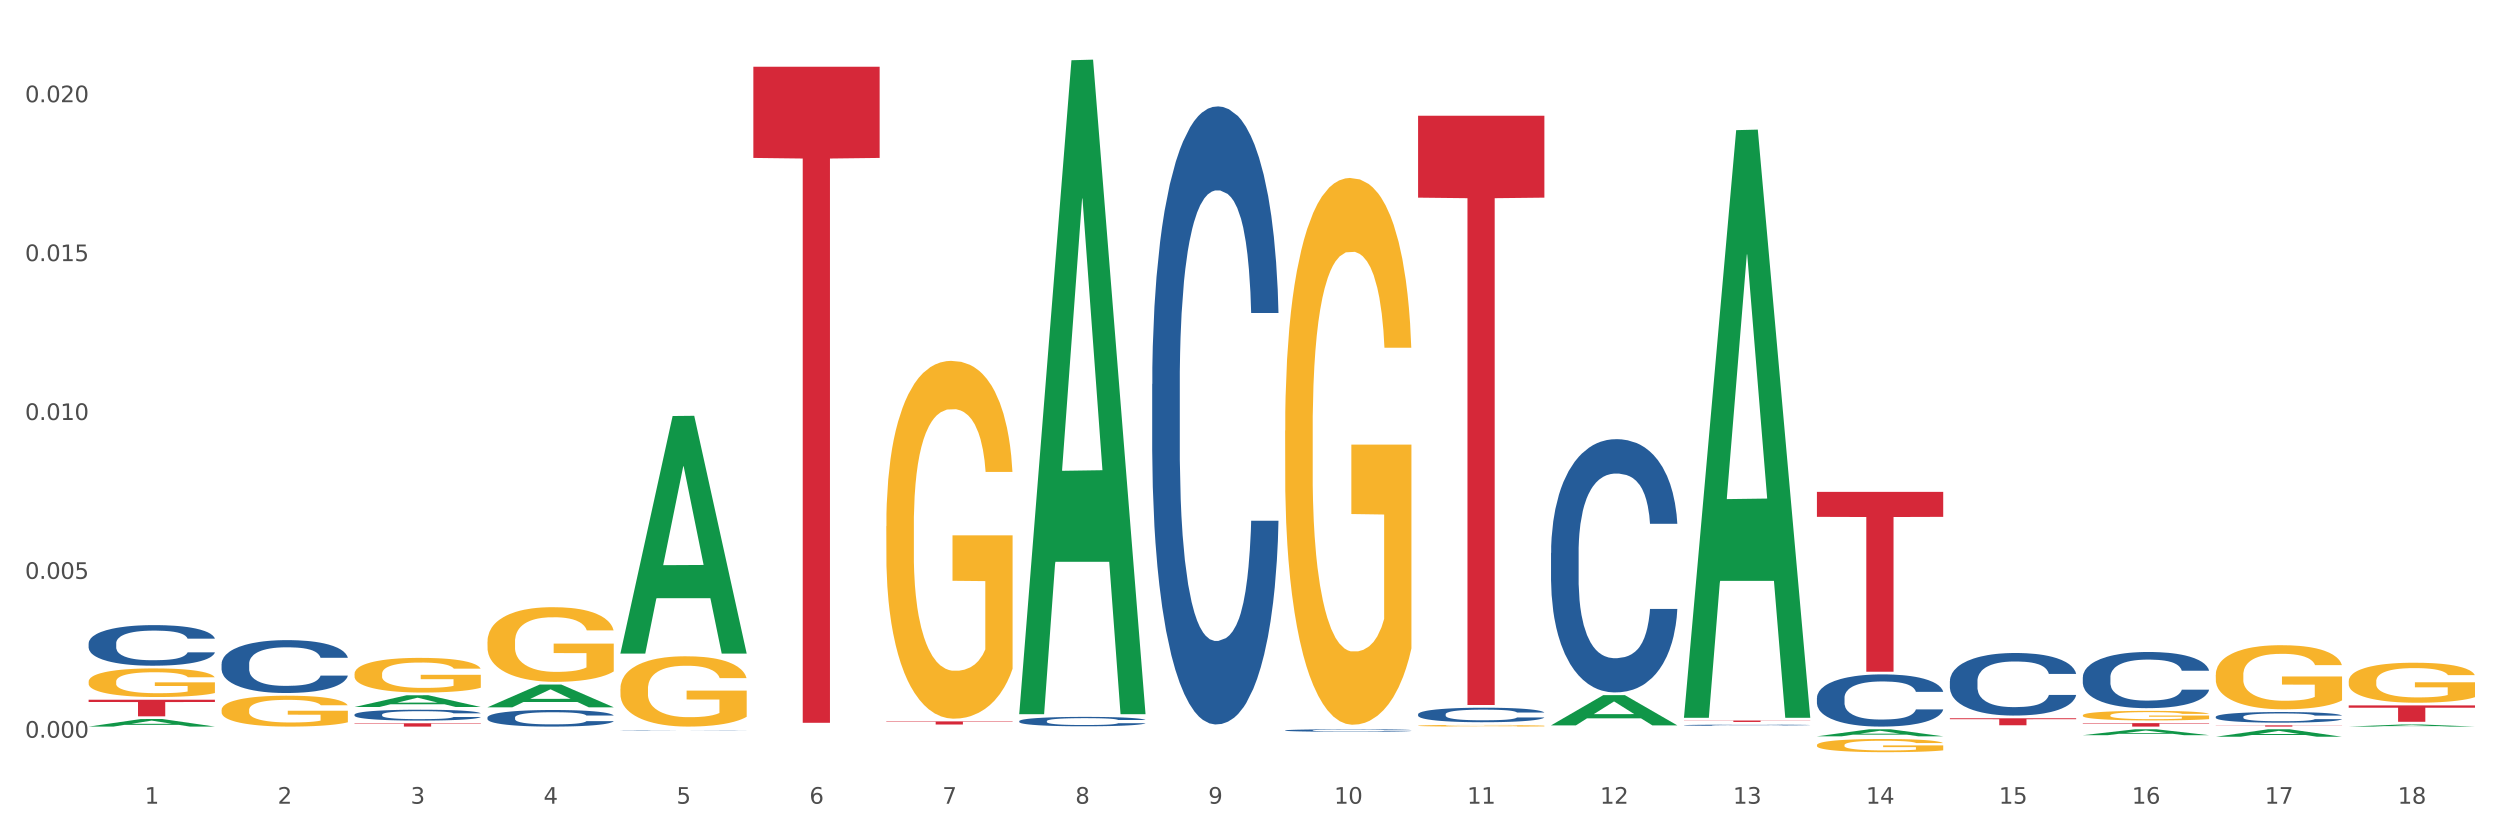 <?xml version="1.0" encoding="utf-8" standalone="no"?>
<!DOCTYPE svg PUBLIC "-//W3C//DTD SVG 1.1//EN"
  "http://www.w3.org/Graphics/SVG/1.1/DTD/svg11.dtd">
<svg xmlns:xlink="http://www.w3.org/1999/xlink" width="1080pt" height="360pt" viewBox="0 0 1080 360" xmlns="http://www.w3.org/2000/svg" version="1.1">
 <rect x="0" y="0" width="1080" height="360" fill="#333333" stroke="none"/>
 <defs>
  <style type="text/css">*{stroke-linejoin: round; stroke-linecap: butt}</style>
 </defs>
 <g id="figure_1">
  <g id="patch_1">
   <path d="M 0 360 
L 1080 360 
L 1080 0 
L 0 0 
z
" style="fill: #ffffff; stroke: #ffffff; stroke-linejoin: miter"/>
  </g>
  <g id="axes_1">
   <g id="matplotlib.axis_1">
    <g id="xtick_1">
     <g id="text_1">
      <!-- 1 -->
      <g style="fill: #4d4d4d" transform="translate(62.51 347.204) scale(0.096 -0.096)">
       <defs>
        <path id="DejaVuSans-31" d="M 794 531 
L 1825 531 
L 1825 4091 
L 703 3866 
L 703 4441 
L 1819 4666 
L 2450 4666 
L 2450 531 
L 3481 531 
L 3481 0 
L 794 0 
L 794 531 
z
" transform="scale(0.016)"/>
       </defs>
       <use xlink:href="#DejaVuSans-31"/>
      </g>
     </g>
    </g>
    <g id="xtick_2">
     <g id="text_2">
      <!-- 2 -->
      <g style="fill: #4d4d4d" transform="translate(119.942 347.204) scale(0.096 -0.096)">
       <defs>
        <path id="DejaVuSans-32" d="M 1228 531 
L 3431 531 
L 3431 0 
L 469 0 
L 469 531 
Q 828 903 1448 1529 
Q 2069 2156 2228 2338 
Q 2531 2678 2651 2914 
Q 2772 3150 2772 3378 
Q 2772 3750 2511 3984 
Q 2250 4219 1831 4219 
Q 1534 4219 1204 4116 
Q 875 4013 500 3803 
L 500 4441 
Q 881 4594 1212 4672 
Q 1544 4750 1819 4750 
Q 2544 4750 2975 4387 
Q 3406 4025 3406 3419 
Q 3406 3131 3298 2873 
Q 3191 2616 2906 2266 
Q 2828 2175 2409 1742 
Q 1991 1309 1228 531 
z
" transform="scale(0.016)"/>
       </defs>
       <use xlink:href="#DejaVuSans-32"/>
      </g>
     </g>
    </g>
    <g id="xtick_3">
     <g id="text_3">
      <!-- 3 -->
      <g style="fill: #4d4d4d" transform="translate(177.375 347.204) scale(0.096 -0.096)">
       <defs>
        <path id="DejaVuSans-33" d="M 2597 2516 
Q 3050 2419 3304 2112 
Q 3559 1806 3559 1356 
Q 3559 666 3084 287 
Q 2609 -91 1734 -91 
Q 1441 -91 1130 -33 
Q 819 25 488 141 
L 488 750 
Q 750 597 1062 519 
Q 1375 441 1716 441 
Q 2309 441 2620 675 
Q 2931 909 2931 1356 
Q 2931 1769 2642 2001 
Q 2353 2234 1838 2234 
L 1294 2234 
L 1294 2753 
L 1863 2753 
Q 2328 2753 2575 2939 
Q 2822 3125 2822 3475 
Q 2822 3834 2567 4026 
Q 2313 4219 1838 4219 
Q 1578 4219 1281 4162 
Q 984 4106 628 3988 
L 628 4550 
Q 988 4650 1302 4700 
Q 1616 4750 1894 4750 
Q 2613 4750 3031 4423 
Q 3450 4097 3450 3541 
Q 3450 3153 3228 2886 
Q 3006 2619 2597 2516 
z
" transform="scale(0.016)"/>
       </defs>
       <use xlink:href="#DejaVuSans-33"/>
      </g>
     </g>
    </g>
    <g id="xtick_4">
     <g id="text_4">
      <!-- 4 -->
      <g style="fill: #4d4d4d" transform="translate(234.808 347.204) scale(0.096 -0.096)">
       <defs>
        <path id="DejaVuSans-34" d="M 2419 4116 
L 825 1625 
L 2419 1625 
L 2419 4116 
z
M 2253 4666 
L 3047 4666 
L 3047 1625 
L 3713 1625 
L 3713 1100 
L 3047 1100 
L 3047 0 
L 2419 0 
L 2419 1100 
L 313 1100 
L 313 1709 
L 2253 4666 
z
" transform="scale(0.016)"/>
       </defs>
       <use xlink:href="#DejaVuSans-34"/>
      </g>
     </g>
    </g>
    <g id="xtick_5">
     <g id="text_5">
      <!-- 5 -->
      <g style="fill: #4d4d4d" transform="translate(292.24 347.204) scale(0.096 -0.096)">
       <defs>
        <path id="DejaVuSans-35" d="M 691 4666 
L 3169 4666 
L 3169 4134 
L 1269 4134 
L 1269 2991 
Q 1406 3038 1543 3061 
Q 1681 3084 1819 3084 
Q 2600 3084 3056 2656 
Q 3513 2228 3513 1497 
Q 3513 744 3044 326 
Q 2575 -91 1722 -91 
Q 1428 -91 1123 -41 
Q 819 9 494 109 
L 494 744 
Q 775 591 1075 516 
Q 1375 441 1709 441 
Q 2250 441 2565 725 
Q 2881 1009 2881 1497 
Q 2881 1984 2565 2268 
Q 2250 2553 1709 2553 
Q 1456 2553 1204 2497 
Q 953 2441 691 2322 
L 691 4666 
z
" transform="scale(0.016)"/>
       </defs>
       <use xlink:href="#DejaVuSans-35"/>
      </g>
     </g>
    </g>
    <g id="xtick_6">
     <g id="text_6">
      <!-- 6 -->
      <g style="fill: #4d4d4d" transform="translate(349.673 347.204) scale(0.096 -0.096)">
       <defs>
        <path id="DejaVuSans-36" d="M 2113 2584 
Q 1688 2584 1439 2293 
Q 1191 2003 1191 1497 
Q 1191 994 1439 701 
Q 1688 409 2113 409 
Q 2538 409 2786 701 
Q 3034 994 3034 1497 
Q 3034 2003 2786 2293 
Q 2538 2584 2113 2584 
z
M 3366 4563 
L 3366 3988 
Q 3128 4100 2886 4159 
Q 2644 4219 2406 4219 
Q 1781 4219 1451 3797 
Q 1122 3375 1075 2522 
Q 1259 2794 1537 2939 
Q 1816 3084 2150 3084 
Q 2853 3084 3261 2657 
Q 3669 2231 3669 1497 
Q 3669 778 3244 343 
Q 2819 -91 2113 -91 
Q 1303 -91 875 529 
Q 447 1150 447 2328 
Q 447 3434 972 4092 
Q 1497 4750 2381 4750 
Q 2619 4750 2861 4703 
Q 3103 4656 3366 4563 
z
" transform="scale(0.016)"/>
       </defs>
       <use xlink:href="#DejaVuSans-36"/>
      </g>
     </g>
    </g>
    <g id="xtick_7">
     <g id="text_7">
      <!-- 7 -->
      <g style="fill: #4d4d4d" transform="translate(407.106 347.204) scale(0.096 -0.096)">
       <defs>
        <path id="DejaVuSans-37" d="M 525 4666 
L 3525 4666 
L 3525 4397 
L 1831 0 
L 1172 0 
L 2766 4134 
L 525 4134 
L 525 4666 
z
" transform="scale(0.016)"/>
       </defs>
       <use xlink:href="#DejaVuSans-37"/>
      </g>
     </g>
    </g>
    <g id="xtick_8">
     <g id="text_8">
      <!-- 8 -->
      <g style="fill: #4d4d4d" transform="translate(464.538 347.204) scale(0.096 -0.096)">
       <defs>
        <path id="DejaVuSans-38" d="M 2034 2216 
Q 1584 2216 1326 1975 
Q 1069 1734 1069 1313 
Q 1069 891 1326 650 
Q 1584 409 2034 409 
Q 2484 409 2743 651 
Q 3003 894 3003 1313 
Q 3003 1734 2745 1975 
Q 2488 2216 2034 2216 
z
M 1403 2484 
Q 997 2584 770 2862 
Q 544 3141 544 3541 
Q 544 4100 942 4425 
Q 1341 4750 2034 4750 
Q 2731 4750 3128 4425 
Q 3525 4100 3525 3541 
Q 3525 3141 3298 2862 
Q 3072 2584 2669 2484 
Q 3125 2378 3379 2068 
Q 3634 1759 3634 1313 
Q 3634 634 3220 271 
Q 2806 -91 2034 -91 
Q 1263 -91 848 271 
Q 434 634 434 1313 
Q 434 1759 690 2068 
Q 947 2378 1403 2484 
z
M 1172 3481 
Q 1172 3119 1398 2916 
Q 1625 2713 2034 2713 
Q 2441 2713 2670 2916 
Q 2900 3119 2900 3481 
Q 2900 3844 2670 4047 
Q 2441 4250 2034 4250 
Q 1625 4250 1398 4047 
Q 1172 3844 1172 3481 
z
" transform="scale(0.016)"/>
       </defs>
       <use xlink:href="#DejaVuSans-38"/>
      </g>
     </g>
    </g>
    <g id="xtick_9">
     <g id="text_9">
      <!-- 9 -->
      <g style="fill: #4d4d4d" transform="translate(521.971 347.204) scale(0.096 -0.096)">
       <defs>
        <path id="DejaVuSans-39" d="M 703 97 
L 703 672 
Q 941 559 1184 500 
Q 1428 441 1663 441 
Q 2288 441 2617 861 
Q 2947 1281 2994 2138 
Q 2813 1869 2534 1725 
Q 2256 1581 1919 1581 
Q 1219 1581 811 2004 
Q 403 2428 403 3163 
Q 403 3881 828 4315 
Q 1253 4750 1959 4750 
Q 2769 4750 3195 4129 
Q 3622 3509 3622 2328 
Q 3622 1225 3098 567 
Q 2575 -91 1691 -91 
Q 1453 -91 1209 -44 
Q 966 3 703 97 
z
M 1959 2075 
Q 2384 2075 2632 2365 
Q 2881 2656 2881 3163 
Q 2881 3666 2632 3958 
Q 2384 4250 1959 4250 
Q 1534 4250 1286 3958 
Q 1038 3666 1038 3163 
Q 1038 2656 1286 2365 
Q 1534 2075 1959 2075 
z
" transform="scale(0.016)"/>
       </defs>
       <use xlink:href="#DejaVuSans-39"/>
      </g>
     </g>
    </g>
    <g id="xtick_10">
     <g id="text_10">
      <!-- 10 -->
      <g style="fill: #4d4d4d" transform="translate(576.35 347.204) scale(0.096 -0.096)">
       <defs>
        <path id="DejaVuSans-30" d="M 2034 4250 
Q 1547 4250 1301 3770 
Q 1056 3291 1056 2328 
Q 1056 1369 1301 889 
Q 1547 409 2034 409 
Q 2525 409 2770 889 
Q 3016 1369 3016 2328 
Q 3016 3291 2770 3770 
Q 2525 4250 2034 4250 
z
M 2034 4750 
Q 2819 4750 3233 4129 
Q 3647 3509 3647 2328 
Q 3647 1150 3233 529 
Q 2819 -91 2034 -91 
Q 1250 -91 836 529 
Q 422 1150 422 2328 
Q 422 3509 836 4129 
Q 1250 4750 2034 4750 
z
" transform="scale(0.016)"/>
       </defs>
       <use xlink:href="#DejaVuSans-31"/>
       <use xlink:href="#DejaVuSans-30" transform="translate(63.623 0)"/>
      </g>
     </g>
    </g>
    <g id="xtick_11">
     <g id="text_11">
      <!-- 11 -->
      <g style="fill: #4d4d4d" transform="translate(633.783 347.204) scale(0.096 -0.096)">
       <use xlink:href="#DejaVuSans-31"/>
       <use xlink:href="#DejaVuSans-31" transform="translate(63.623 0)"/>
      </g>
     </g>
    </g>
    <g id="xtick_12">
     <g id="text_12">
      <!-- 12 -->
      <g style="fill: #4d4d4d" transform="translate(691.215 347.204) scale(0.096 -0.096)">
       <use xlink:href="#DejaVuSans-31"/>
       <use xlink:href="#DejaVuSans-32" transform="translate(63.623 0)"/>
      </g>
     </g>
    </g>
    <g id="xtick_13">
     <g id="text_13">
      <!-- 13 -->
      <g style="fill: #4d4d4d" transform="translate(748.648 347.204) scale(0.096 -0.096)">
       <use xlink:href="#DejaVuSans-31"/>
       <use xlink:href="#DejaVuSans-33" transform="translate(63.623 0)"/>
      </g>
     </g>
    </g>
    <g id="xtick_14">
     <g id="text_14">
      <!-- 14 -->
      <g style="fill: #4d4d4d" transform="translate(806.081 347.204) scale(0.096 -0.096)">
       <use xlink:href="#DejaVuSans-31"/>
       <use xlink:href="#DejaVuSans-34" transform="translate(63.623 0)"/>
      </g>
     </g>
    </g>
    <g id="xtick_15">
     <g id="text_15">
      <!-- 15 -->
      <g style="fill: #4d4d4d" transform="translate(863.513 347.204) scale(0.096 -0.096)">
       <use xlink:href="#DejaVuSans-31"/>
       <use xlink:href="#DejaVuSans-35" transform="translate(63.623 0)"/>
      </g>
     </g>
    </g>
    <g id="xtick_16">
     <g id="text_16">
      <!-- 16 -->
      <g style="fill: #4d4d4d" transform="translate(920.946 347.204) scale(0.096 -0.096)">
       <use xlink:href="#DejaVuSans-31"/>
       <use xlink:href="#DejaVuSans-36" transform="translate(63.623 0)"/>
      </g>
     </g>
    </g>
    <g id="xtick_17">
     <g id="text_17">
      <!-- 17 -->
      <g style="fill: #4d4d4d" transform="translate(978.379 347.204) scale(0.096 -0.096)">
       <use xlink:href="#DejaVuSans-31"/>
       <use xlink:href="#DejaVuSans-37" transform="translate(63.623 0)"/>
      </g>
     </g>
    </g>
    <g id="xtick_18">
     <g id="text_18">
      <!-- 18 -->
      <g style="fill: #4d4d4d" transform="translate(1035.811 347.204) scale(0.096 -0.096)">
       <use xlink:href="#DejaVuSans-31"/>
       <use xlink:href="#DejaVuSans-38" transform="translate(63.623 0)"/>
      </g>
     </g>
    </g>
    <g id="xtick_19"/>
    <g id="xtick_20"/>
    <g id="xtick_21"/>
    <g id="xtick_22"/>
    <g id="xtick_23"/>
    <g id="xtick_24"/>
    <g id="xtick_25"/>
    <g id="xtick_26"/>
    <g id="xtick_27"/>
    <g id="xtick_28"/>
    <g id="xtick_29"/>
    <g id="xtick_30"/>
    <g id="xtick_31"/>
    <g id="xtick_32"/>
    <g id="xtick_33"/>
    <g id="xtick_34"/>
    <g id="xtick_35"/>
   </g>
   <g id="matplotlib.axis_2">
    <g id="ytick_1">
     <g id="text_19">
      <!-- 0.000 -->
      <g style="fill: #4d4d4d" transform="translate(10.8 318.696) scale(0.096 -0.096)">
       <defs>
        <path id="DejaVuSans-2e" d="M 684 794 
L 1344 794 
L 1344 0 
L 684 0 
L 684 794 
z
" transform="scale(0.016)"/>
       </defs>
       <use xlink:href="#DejaVuSans-30"/>
       <use xlink:href="#DejaVuSans-2e" transform="translate(63.623 0)"/>
       <use xlink:href="#DejaVuSans-30" transform="translate(95.41 0)"/>
       <use xlink:href="#DejaVuSans-30" transform="translate(159.033 0)"/>
       <use xlink:href="#DejaVuSans-30" transform="translate(222.656 0)"/>
      </g>
     </g>
    </g>
    <g id="ytick_2">
     <g id="text_20">
      <!-- 0.005 -->
      <g style="fill: #4d4d4d" transform="translate(10.8 250.063) scale(0.096 -0.096)">
       <use xlink:href="#DejaVuSans-30"/>
       <use xlink:href="#DejaVuSans-2e" transform="translate(63.623 0)"/>
       <use xlink:href="#DejaVuSans-30" transform="translate(95.41 0)"/>
       <use xlink:href="#DejaVuSans-30" transform="translate(159.033 0)"/>
       <use xlink:href="#DejaVuSans-35" transform="translate(222.656 0)"/>
      </g>
     </g>
    </g>
    <g id="ytick_3">
     <g id="text_21">
      <!-- 0.010 -->
      <g style="fill: #4d4d4d" transform="translate(10.8 181.43) scale(0.096 -0.096)">
       <use xlink:href="#DejaVuSans-30"/>
       <use xlink:href="#DejaVuSans-2e" transform="translate(63.623 0)"/>
       <use xlink:href="#DejaVuSans-30" transform="translate(95.41 0)"/>
       <use xlink:href="#DejaVuSans-31" transform="translate(159.033 0)"/>
       <use xlink:href="#DejaVuSans-30" transform="translate(222.656 0)"/>
      </g>
     </g>
    </g>
    <g id="ytick_4">
     <g id="text_22">
      <!-- 0.015 -->
      <g style="fill: #4d4d4d" transform="translate(10.8 112.797) scale(0.096 -0.096)">
       <use xlink:href="#DejaVuSans-30"/>
       <use xlink:href="#DejaVuSans-2e" transform="translate(63.623 0)"/>
       <use xlink:href="#DejaVuSans-30" transform="translate(95.41 0)"/>
       <use xlink:href="#DejaVuSans-31" transform="translate(159.033 0)"/>
       <use xlink:href="#DejaVuSans-35" transform="translate(222.656 0)"/>
      </g>
     </g>
    </g>
    <g id="ytick_5">
     <g id="text_23">
      <!-- 0.020 -->
      <g style="fill: #4d4d4d" transform="translate(10.8 44.164) scale(0.096 -0.096)">
       <use xlink:href="#DejaVuSans-30"/>
       <use xlink:href="#DejaVuSans-2e" transform="translate(63.623 0)"/>
       <use xlink:href="#DejaVuSans-30" transform="translate(95.41 0)"/>
       <use xlink:href="#DejaVuSans-32" transform="translate(159.033 0)"/>
       <use xlink:href="#DejaVuSans-30" transform="translate(222.656 0)"/>
      </g>
     </g>
    </g>
    <g id="ytick_6"/>
    <g id="ytick_7"/>
    <g id="ytick_8"/>
    <g id="ytick_9"/>
   </g>
   <g id="PolyCollection_1">
    <path d="M 38.283 313.885 
L 38.339 313.882 
L 60.839 310.623 
L 70.176 310.62 
L 92.844 313.891 
L 82.044 313.891 
L 77.151 313.129 
L 53.92 313.129 
L 53.751 313.142 
L 49.026 313.891 
L 38.283 313.891 
L 38.283 313.885 
L 56.845 312.675 
L 74.226 312.672 
L 65.62 311.317 
L 65.507 311.311 
L 65.395 311.32 
L 56.789 312.672 
L 56.845 312.675 
L 38.283 313.885 
z
" clip-path="url(#p6baa2da71e)" style="fill: #109648"/>
    <path d="M 957.206 313.349 
L 1011.767 313.349 
L 1011.767 313.424 
L 990.305 313.425 
L 990.305 313.891 
L 978.539 313.891 
L 978.539 313.425 
L 957.206 313.424 
L 957.206 313.35 
L 957.206 313.349 
z
" clip-path="url(#p6baa2da71e)" style="fill: #d62839"/>
    <path d="M 899.774 312.39 
L 954.335 312.39 
L 954.335 312.599 
L 932.872 312.6 
L 932.872 313.891 
L 921.107 313.891 
L 921.107 312.6 
L 899.774 312.599 
L 899.774 312.391 
L 899.774 312.39 
z
" clip-path="url(#p6baa2da71e)" style="fill: #d62839"/>
    <path d="M 842.341 310.285 
L 896.902 310.285 
L 896.902 310.706 
L 875.439 310.709 
L 875.439 313.317 
L 863.674 313.317 
L 863.674 310.709 
L 842.341 310.706 
L 842.341 310.288 
L 842.341 310.285 
z
" clip-path="url(#p6baa2da71e)" style="fill: #d62839"/>
    <path d="M 784.908 212.484 
L 839.469 212.484 
L 839.469 223.281 
L 818.007 223.354 
L 818.007 290.176 
L 806.241 290.176 
L 806.241 223.354 
L 784.908 223.281 
L 784.908 212.557 
L 784.908 212.484 
z
" clip-path="url(#p6baa2da71e)" style="fill: #d62839"/>
    <path d="M 727.475 311.261 
L 782.036 311.261 
L 782.036 311.348 
L 760.574 311.349 
L 760.574 311.888 
L 748.809 311.888 
L 748.809 311.349 
L 727.475 311.348 
L 727.475 311.262 
L 727.475 311.261 
z
" clip-path="url(#p6baa2da71e)" style="fill: #d62839"/>
    <path d="M 612.61 50.006 
L 667.171 50.006 
L 667.171 85.382 
L 645.709 85.621 
L 645.709 304.569 
L 633.943 304.569 
L 633.943 85.621 
L 612.61 85.382 
L 612.61 50.245 
L 612.61 50.006 
z
" clip-path="url(#p6baa2da71e)" style="fill: #d62839"/>
    <path d="M 382.879 311.635 
L 437.44 311.635 
L 437.44 311.824 
L 415.978 311.825 
L 415.978 312.991 
L 404.212 312.991 
L 404.212 311.825 
L 382.879 311.824 
L 382.879 311.637 
L 382.879 311.635 
z
" clip-path="url(#p6baa2da71e)" style="fill: #d62839"/>
    <path d="M 325.447 28.835 
L 380.008 28.835 
L 380.008 68.22 
L 358.545 68.486 
L 358.545 312.244 
L 346.78 312.244 
L 346.78 68.486 
L 325.447 68.22 
L 325.447 29.101 
L 325.447 28.835 
z
" clip-path="url(#p6baa2da71e)" style="fill: #d62839"/>
    <path d="M 210.581 315.048 
L 265.142 315.048 
L 265.142 315.051 
L 243.68 315.051 
L 243.68 315.065 
L 231.914 315.065 
L 231.914 315.051 
L 210.581 315.051 
L 210.581 315.048 
L 210.581 315.048 
z
" clip-path="url(#p6baa2da71e)" style="fill: #d62839"/>
    <path d="M 153.148 312.458 
L 207.709 312.458 
L 207.709 312.657 
L 186.247 312.658 
L 186.247 313.891 
L 174.482 313.891 
L 174.482 312.658 
L 153.148 312.657 
L 153.148 312.459 
L 153.148 312.458 
z
" clip-path="url(#p6baa2da71e)" style="fill: #d62839"/>
    <path d="M 38.283 302.275 
L 92.844 302.275 
L 92.844 303.274 
L 71.382 303.281 
L 71.382 309.463 
L 59.616 309.463 
L 59.616 303.281 
L 38.283 303.274 
L 38.283 302.282 
L 38.283 302.275 
z
" clip-path="url(#p6baa2da71e)" style="fill: #d62839"/>
    <path d="M 38.283 277.929 
L 38.347 277.913 
L 38.347 277.464 
L 38.541 276.855 
L 39.25 275.734 
L 40.153 274.884 
L 41.701 273.891 
L 42.54 273.474 
L 43.636 273.01 
L 45.893 272.256 
L 48.473 271.616 
L 50.279 271.263 
L 51.633 271.039 
L 54.664 270.638 
L 56.406 270.462 
L 58.211 270.318 
L 59.759 270.221 
L 62.339 270.109 
L 64.403 270.061 
L 66.789 270.045 
L 68.788 270.061 
L 71.432 270.125 
L 75.302 270.318 
L 76.785 270.43 
L 78.785 270.622 
L 80.848 270.878 
L 82.525 271.135 
L 84.46 271.503 
L 86.459 271.984 
L 88.394 272.593 
L 89.748 273.154 
L 90.845 273.747 
L 91.812 274.468 
L 92.522 275.253 
L 92.844 275.91 
L 81.042 275.91 
L 80.719 275.317 
L 80.074 274.676 
L 79.43 274.243 
L 78.72 273.891 
L 77.624 273.49 
L 76.656 273.234 
L 75.044 272.929 
L 73.561 272.737 
L 72.335 272.625 
L 70.852 272.529 
L 67.692 272.433 
L 65.435 272.433 
L 64.016 272.465 
L 62.274 272.545 
L 60.791 272.657 
L 59.05 272.849 
L 57.695 273.058 
L 56.341 273.33 
L 55.567 273.522 
L 54.406 273.875 
L 53.632 274.163 
L 52.6 274.66 
L 52.02 275.013 
L 50.988 275.926 
L 50.537 276.599 
L 50.343 277.064 
L 50.214 277.576 
L 50.214 280.076 
L 50.601 281.198 
L 50.924 281.678 
L 51.44 282.223 
L 52.407 282.928 
L 53.826 283.617 
L 55.309 284.114 
L 56.535 284.418 
L 57.695 284.643 
L 58.856 284.819 
L 60.275 284.979 
L 61.436 285.075 
L 63.177 285.171 
L 65.241 285.219 
L 66.853 285.219 
L 70.143 285.139 
L 71.626 285.059 
L 73.045 284.947 
L 74.593 284.771 
L 75.818 284.579 
L 76.527 284.434 
L 77.688 284.13 
L 78.591 283.809 
L 79.365 283.441 
L 79.881 283.12 
L 80.461 282.64 
L 80.913 282.095 
L 81.042 281.806 
L 92.844 281.806 
L 92.586 282.383 
L 92.135 282.944 
L 91.232 283.697 
L 90.522 284.13 
L 89.426 284.659 
L 88.265 285.107 
L 86.653 285.604 
L 85.169 285.973 
L 83.622 286.293 
L 81.945 286.581 
L 78.914 286.982 
L 77.817 287.094 
L 75.495 287.286 
L 73.69 287.399 
L 71.045 287.511 
L 68.337 287.575 
L 65.499 287.591 
L 62.984 287.559 
L 60.211 287.463 
L 58.469 287.367 
L 56.535 287.222 
L 54.277 286.998 
L 52.149 286.726 
L 50.15 286.405 
L 48.279 286.037 
L 46.538 285.62 
L 44.281 284.931 
L 42.604 284.258 
L 41.379 283.633 
L 40.54 283.104 
L 39.702 282.431 
L 39.25 281.967 
L 38.541 280.845 
L 38.283 279.804 
L 38.283 277.929 
z
" clip-path="url(#p6baa2da71e)" style="fill: #255c99"/>
    <path d="M 95.716 286.799 
L 95.78 286.779 
L 95.78 286.194 
L 95.974 285.401 
L 96.683 283.94 
L 97.586 282.834 
L 99.134 281.54 
L 99.972 280.998 
L 101.069 280.392 
L 103.326 279.412 
L 105.906 278.577 
L 107.711 278.118 
L 109.066 277.825 
L 112.097 277.304 
L 113.838 277.074 
L 115.644 276.886 
L 117.192 276.761 
L 119.772 276.615 
L 121.835 276.552 
L 124.222 276.532 
L 126.221 276.552 
L 128.865 276.636 
L 132.735 276.886 
L 134.218 277.032 
L 136.217 277.283 
L 138.281 277.617 
L 139.958 277.951 
L 141.893 278.431 
L 143.892 279.057 
L 145.827 279.85 
L 147.181 280.58 
L 148.277 281.352 
L 149.245 282.292 
L 149.954 283.314 
L 150.277 284.17 
L 138.475 284.17 
L 138.152 283.398 
L 137.507 282.563 
L 136.862 281.999 
L 136.153 281.54 
L 135.056 281.019 
L 134.089 280.685 
L 132.477 280.288 
L 130.993 280.038 
L 129.768 279.892 
L 128.285 279.766 
L 125.125 279.641 
L 122.867 279.641 
L 121.448 279.683 
L 119.707 279.787 
L 118.224 279.933 
L 116.482 280.184 
L 115.128 280.455 
L 113.774 280.81 
L 113 281.06 
L 111.839 281.519 
L 111.065 281.895 
L 110.033 282.542 
L 109.453 283.001 
L 108.421 284.191 
L 107.969 285.067 
L 107.776 285.672 
L 107.647 286.34 
L 107.647 289.596 
L 108.034 291.057 
L 108.356 291.683 
L 108.872 292.392 
L 109.84 293.311 
L 111.259 294.208 
L 112.742 294.855 
L 113.967 295.252 
L 115.128 295.544 
L 116.289 295.773 
L 117.708 295.982 
L 118.869 296.107 
L 120.61 296.232 
L 122.674 296.295 
L 124.286 296.295 
L 127.575 296.191 
L 129.059 296.086 
L 130.477 295.94 
L 132.025 295.711 
L 133.251 295.46 
L 133.96 295.272 
L 135.121 294.876 
L 136.024 294.459 
L 136.798 293.979 
L 137.314 293.561 
L 137.894 292.935 
L 138.346 292.226 
L 138.475 291.85 
L 150.277 291.85 
L 150.019 292.601 
L 149.567 293.332 
L 148.664 294.312 
L 147.955 294.876 
L 146.859 295.565 
L 145.698 296.149 
L 144.085 296.796 
L 142.602 297.276 
L 141.054 297.693 
L 139.377 298.069 
L 136.346 298.591 
L 135.25 298.737 
L 132.928 298.987 
L 131.122 299.133 
L 128.478 299.279 
L 125.769 299.363 
L 122.932 299.384 
L 120.417 299.342 
L 117.643 299.217 
L 115.902 299.092 
L 113.967 298.904 
L 111.71 298.612 
L 109.582 298.257 
L 107.582 297.839 
L 105.712 297.359 
L 103.971 296.817 
L 101.714 295.919 
L 100.037 295.043 
L 98.811 294.229 
L 97.973 293.54 
L 97.135 292.664 
L 96.683 292.059 
L 95.974 290.598 
L 95.716 289.241 
L 95.716 286.799 
z
" clip-path="url(#p6baa2da71e)" style="fill: #255c99"/>
    <path d="M 153.148 308.707 
L 153.213 308.702 
L 153.213 308.582 
L 153.406 308.419 
L 154.116 308.117 
L 155.019 307.889 
L 156.567 307.623 
L 157.405 307.511 
L 158.501 307.386 
L 160.759 307.184 
L 163.338 307.012 
L 165.144 306.917 
L 166.498 306.857 
L 169.53 306.749 
L 171.271 306.702 
L 173.077 306.663 
L 174.625 306.638 
L 177.204 306.608 
L 179.268 306.595 
L 181.654 306.59 
L 183.654 306.595 
L 186.298 306.612 
L 190.167 306.663 
L 191.651 306.694 
L 193.65 306.745 
L 195.714 306.814 
L 197.391 306.883 
L 199.325 306.982 
L 201.325 307.111 
L 203.259 307.274 
L 204.614 307.425 
L 205.71 307.584 
L 206.678 307.778 
L 207.387 307.988 
L 207.709 308.165 
L 195.907 308.165 
L 195.585 308.006 
L 194.94 307.833 
L 194.295 307.717 
L 193.586 307.623 
L 192.489 307.515 
L 191.522 307.446 
L 189.909 307.365 
L 188.426 307.313 
L 187.201 307.283 
L 185.717 307.257 
L 182.557 307.231 
L 180.3 307.231 
L 178.881 307.24 
L 177.14 307.261 
L 175.656 307.291 
L 173.915 307.343 
L 172.561 307.399 
L 171.206 307.472 
L 170.433 307.524 
L 169.272 307.618 
L 168.498 307.696 
L 167.466 307.829 
L 166.885 307.924 
L 165.854 308.169 
L 165.402 308.35 
L 165.209 308.474 
L 165.08 308.612 
L 165.08 309.283 
L 165.467 309.584 
L 165.789 309.713 
L 166.305 309.86 
L 167.272 310.049 
L 168.691 310.234 
L 170.175 310.367 
L 171.4 310.449 
L 172.561 310.509 
L 173.722 310.556 
L 175.141 310.599 
L 176.301 310.625 
L 178.043 310.651 
L 180.106 310.664 
L 181.719 310.664 
L 185.008 310.642 
L 186.491 310.621 
L 187.91 310.591 
L 189.458 310.544 
L 190.683 310.492 
L 191.393 310.453 
L 192.554 310.371 
L 193.457 310.285 
L 194.23 310.186 
L 194.746 310.1 
L 195.327 309.971 
L 195.778 309.825 
L 195.907 309.748 
L 207.709 309.748 
L 207.451 309.903 
L 207 310.053 
L 206.097 310.255 
L 205.388 310.371 
L 204.291 310.513 
L 203.13 310.634 
L 201.518 310.767 
L 200.035 310.866 
L 198.487 310.952 
L 196.81 311.03 
L 193.779 311.137 
L 192.683 311.167 
L 190.361 311.219 
L 188.555 311.249 
L 185.911 311.279 
L 183.202 311.296 
L 180.364 311.301 
L 177.849 311.292 
L 175.076 311.266 
L 173.335 311.24 
L 171.4 311.202 
L 169.143 311.141 
L 167.014 311.068 
L 165.015 310.982 
L 163.145 310.883 
L 161.404 310.772 
L 159.146 310.587 
L 157.469 310.406 
L 156.244 310.238 
L 155.406 310.096 
L 154.567 309.915 
L 154.116 309.791 
L 153.406 309.49 
L 153.148 309.21 
L 153.148 308.707 
z
" clip-path="url(#p6baa2da71e)" style="fill: #255c99"/>
    <path d="M 38.283 294.464 
L 38.347 294.453 
L 38.347 294.046 
L 38.476 293.696 
L 39.12 292.849 
L 40.087 292.148 
L 40.795 291.776 
L 41.504 291.471 
L 42.341 291.166 
L 43.372 290.849 
L 45.24 290.386 
L 46.4 290.149 
L 47.817 289.9 
L 50.393 289.539 
L 52.261 289.336 
L 54.194 289.166 
L 57.35 288.963 
L 59.412 288.872 
L 61.602 288.805 
L 64.243 288.759 
L 66.24 288.748 
L 70.62 288.782 
L 74.356 288.884 
L 76.16 288.963 
L 78.479 289.098 
L 79.703 289.189 
L 81.7 289.369 
L 83.761 289.607 
L 85.178 289.81 
L 87.304 290.194 
L 88.915 290.578 
L 90.396 291.053 
L 91.169 291.38 
L 91.749 291.685 
L 92.264 292.036 
L 92.78 292.589 
L 81.185 292.589 
L 80.734 292.194 
L 80.025 291.821 
L 78.994 291.459 
L 78.093 291.233 
L 76.547 290.951 
L 75.129 290.77 
L 73.648 290.635 
L 71.844 290.522 
L 70.427 290.465 
L 68.43 290.42 
L 64.501 290.431 
L 61.86 290.522 
L 60.056 290.635 
L 58.896 290.736 
L 57.866 290.849 
L 56.706 291.007 
L 55.353 291.245 
L 54.387 291.459 
L 53.421 291.73 
L 52.648 292.002 
L 51.939 292.318 
L 51.36 292.657 
L 50.909 293.007 
L 50.522 293.436 
L 50.2 294.148 
L 50.2 295.696 
L 50.329 296.046 
L 50.651 296.509 
L 51.038 296.859 
L 51.682 297.277 
L 52.261 297.56 
L 53.357 297.966 
L 54.58 298.305 
L 55.547 298.52 
L 56.513 298.701 
L 58.188 298.949 
L 60.056 299.153 
L 61.666 299.277 
L 63.856 299.39 
L 65.338 299.435 
L 66.626 299.458 
L 69.783 299.458 
L 72.037 299.424 
L 74.55 299.345 
L 76.482 299.243 
L 78.093 299.119 
L 79.896 298.915 
L 81.056 298.723 
L 81.056 296.362 
L 66.884 296.351 
L 66.884 294.781 
L 92.844 294.781 
L 92.844 299.39 
L 91.749 299.627 
L 90.525 299.842 
L 89.237 300.034 
L 87.304 300.271 
L 84.985 300.497 
L 82.924 300.655 
L 80.734 300.791 
L 78.157 300.915 
L 74.807 301.028 
L 72.746 301.073 
L 70.169 301.107 
L 67.142 301.118 
L 64.501 301.096 
L 61.924 301.039 
L 59.218 300.938 
L 56.577 300.791 
L 54.58 300.644 
L 52.584 300.463 
L 50.458 300.226 
L 48.783 300 
L 47.495 299.797 
L 46.077 299.537 
L 44.531 299.198 
L 43.372 298.893 
L 42.341 298.576 
L 41.246 298.17 
L 40.473 297.82 
L 39.7 297.379 
L 39.249 297.051 
L 38.734 296.543 
L 38.347 295.831 
L 38.283 294.464 
z
" clip-path="url(#p6baa2da71e)" style="fill: #f7b32b"/>
    <path d="M 210.581 309.941 
L 210.646 309.934 
L 210.646 309.751 
L 210.839 309.502 
L 211.549 309.043 
L 212.451 308.696 
L 213.999 308.29 
L 214.838 308.12 
L 215.934 307.93 
L 218.191 307.622 
L 220.771 307.36 
L 222.577 307.216 
L 223.931 307.124 
L 226.962 306.96 
L 228.704 306.888 
L 230.509 306.829 
L 232.057 306.79 
L 234.637 306.744 
L 236.701 306.724 
L 239.087 306.718 
L 241.086 306.724 
L 243.731 306.751 
L 247.6 306.829 
L 249.083 306.875 
L 251.083 306.954 
L 253.146 307.059 
L 254.823 307.163 
L 256.758 307.314 
L 258.757 307.511 
L 260.692 307.759 
L 262.047 307.989 
L 263.143 308.231 
L 264.11 308.526 
L 264.82 308.847 
L 265.142 309.116 
L 253.34 309.116 
L 253.017 308.873 
L 252.373 308.611 
L 251.728 308.434 
L 251.018 308.29 
L 249.922 308.126 
L 248.954 308.022 
L 247.342 307.897 
L 245.859 307.818 
L 244.633 307.773 
L 243.15 307.733 
L 239.99 307.694 
L 237.733 307.694 
L 236.314 307.707 
L 234.572 307.74 
L 233.089 307.786 
L 231.348 307.864 
L 229.993 307.949 
L 228.639 308.061 
L 227.865 308.139 
L 226.704 308.284 
L 225.93 308.401 
L 224.899 308.605 
L 224.318 308.749 
L 223.286 309.122 
L 222.835 309.397 
L 222.641 309.587 
L 222.512 309.797 
L 222.512 310.819 
L 222.899 311.277 
L 223.222 311.474 
L 223.738 311.697 
L 224.705 311.985 
L 226.124 312.267 
L 227.607 312.47 
L 228.833 312.594 
L 229.993 312.686 
L 231.154 312.758 
L 232.573 312.823 
L 233.734 312.863 
L 235.475 312.902 
L 237.539 312.922 
L 239.151 312.922 
L 242.441 312.889 
L 243.924 312.856 
L 245.343 312.81 
L 246.891 312.738 
L 248.116 312.66 
L 248.825 312.601 
L 249.986 312.476 
L 250.889 312.345 
L 251.663 312.194 
L 252.179 312.063 
L 252.76 311.867 
L 253.211 311.644 
L 253.34 311.526 
L 265.142 311.526 
L 264.884 311.762 
L 264.433 311.991 
L 263.53 312.299 
L 262.82 312.476 
L 261.724 312.692 
L 260.563 312.876 
L 258.951 313.079 
L 257.468 313.23 
L 255.92 313.361 
L 254.243 313.478 
L 251.212 313.642 
L 250.115 313.688 
L 247.794 313.767 
L 245.988 313.813 
L 243.344 313.858 
L 240.635 313.885 
L 237.797 313.891 
L 235.282 313.878 
L 232.509 313.839 
L 230.767 313.799 
L 228.833 313.741 
L 226.575 313.649 
L 224.447 313.537 
L 222.448 313.406 
L 220.578 313.256 
L 218.836 313.085 
L 216.579 312.804 
L 214.902 312.529 
L 213.677 312.273 
L 212.838 312.057 
L 212 311.782 
L 211.549 311.592 
L 210.839 311.133 
L 210.581 310.707 
L 210.581 309.941 
z
" clip-path="url(#p6baa2da71e)" style="fill: #255c99"/>
    <path d="M 957.206 309.658 
L 957.271 309.653 
L 957.271 309.536 
L 957.464 309.376 
L 958.174 309.082 
L 959.077 308.859 
L 960.624 308.599 
L 961.463 308.489 
L 962.559 308.367 
L 964.816 308.17 
L 967.396 308.002 
L 969.202 307.909 
L 970.556 307.85 
L 973.587 307.745 
L 975.329 307.699 
L 977.135 307.661 
L 978.682 307.636 
L 981.262 307.607 
L 983.326 307.594 
L 985.712 307.59 
L 987.711 307.594 
L 990.356 307.611 
L 994.225 307.661 
L 995.709 307.691 
L 997.708 307.741 
L 999.772 307.808 
L 1001.448 307.876 
L 1003.383 307.972 
L 1005.382 308.098 
L 1007.317 308.258 
L 1008.672 308.405 
L 1009.768 308.561 
L 1010.735 308.75 
L 1011.445 308.956 
L 1011.767 309.128 
L 999.965 309.128 
L 999.643 308.973 
L 998.998 308.804 
L 998.353 308.691 
L 997.643 308.599 
L 996.547 308.493 
L 995.58 308.426 
L 993.967 308.346 
L 992.484 308.296 
L 991.259 308.267 
L 989.775 308.241 
L 986.615 308.216 
L 984.358 308.216 
L 982.939 308.224 
L 981.198 308.246 
L 979.714 308.275 
L 977.973 308.325 
L 976.619 308.38 
L 975.264 308.451 
L 974.49 308.502 
L 973.329 308.594 
L 972.556 308.67 
L 971.524 308.8 
L 970.943 308.893 
L 969.911 309.132 
L 969.46 309.309 
L 969.266 309.431 
L 969.137 309.565 
L 969.137 310.221 
L 969.524 310.515 
L 969.847 310.641 
L 970.363 310.784 
L 971.33 310.969 
L 972.749 311.15 
L 974.232 311.28 
L 975.458 311.36 
L 976.619 311.419 
L 977.779 311.465 
L 979.198 311.507 
L 980.359 311.532 
L 982.101 311.557 
L 984.164 311.57 
L 985.777 311.57 
L 989.066 311.549 
L 990.549 311.528 
L 991.968 311.499 
L 993.516 311.452 
L 994.741 311.402 
L 995.451 311.364 
L 996.611 311.284 
L 997.514 311.2 
L 998.288 311.103 
L 998.804 311.019 
L 999.385 310.893 
L 999.836 310.75 
L 999.965 310.675 
L 1011.767 310.675 
L 1011.509 310.826 
L 1011.058 310.973 
L 1010.155 311.171 
L 1009.446 311.284 
L 1008.349 311.423 
L 1007.188 311.541 
L 1005.576 311.671 
L 1004.093 311.768 
L 1002.545 311.852 
L 1000.868 311.927 
L 997.837 312.032 
L 996.74 312.062 
L 994.419 312.112 
L 992.613 312.142 
L 989.969 312.171 
L 987.26 312.188 
L 984.422 312.192 
L 981.907 312.184 
L 979.134 312.158 
L 977.393 312.133 
L 975.458 312.095 
L 973.2 312.036 
L 971.072 311.965 
L 969.073 311.881 
L 967.203 311.784 
L 965.461 311.675 
L 963.204 311.494 
L 961.527 311.318 
L 960.302 311.154 
L 959.463 311.015 
L 958.625 310.839 
L 958.174 310.717 
L 957.464 310.423 
L 957.206 310.149 
L 957.206 309.658 
z
" clip-path="url(#p6baa2da71e)" style="fill: #255c99"/>
    <path d="M 899.774 292.563 
L 899.838 292.541 
L 899.838 291.92 
L 900.032 291.078 
L 900.741 289.526 
L 901.644 288.35 
L 903.192 286.976 
L 904.03 286.399 
L 905.126 285.756 
L 907.384 284.714 
L 909.963 283.827 
L 911.769 283.339 
L 913.124 283.029 
L 916.155 282.475 
L 917.896 282.231 
L 919.702 282.031 
L 921.25 281.898 
L 923.829 281.743 
L 925.893 281.676 
L 928.279 281.654 
L 930.279 281.676 
L 932.923 281.765 
L 936.793 282.031 
L 938.276 282.186 
L 940.275 282.452 
L 942.339 282.807 
L 944.016 283.162 
L 945.951 283.672 
L 947.95 284.337 
L 949.885 285.18 
L 951.239 285.956 
L 952.335 286.776 
L 953.303 287.774 
L 954.012 288.86 
L 954.335 289.77 
L 942.532 289.77 
L 942.21 288.949 
L 941.565 288.062 
L 940.92 287.464 
L 940.211 286.976 
L 939.114 286.421 
L 938.147 286.067 
L 936.535 285.645 
L 935.051 285.379 
L 933.826 285.224 
L 932.342 285.091 
L 929.182 284.958 
L 926.925 284.958 
L 925.506 285.002 
L 923.765 285.113 
L 922.282 285.268 
L 920.54 285.535 
L 919.186 285.823 
L 917.832 286.2 
L 917.058 286.466 
L 915.897 286.954 
L 915.123 287.353 
L 914.091 288.04 
L 913.511 288.528 
L 912.479 289.792 
L 912.027 290.723 
L 911.834 291.366 
L 911.705 292.076 
L 911.705 295.535 
L 912.092 297.087 
L 912.414 297.752 
L 912.93 298.506 
L 913.897 299.481 
L 915.316 300.435 
L 916.8 301.122 
L 918.025 301.543 
L 919.186 301.854 
L 920.347 302.098 
L 921.766 302.319 
L 922.927 302.452 
L 924.668 302.585 
L 926.732 302.652 
L 928.344 302.652 
L 931.633 302.541 
L 933.116 302.43 
L 934.535 302.275 
L 936.083 302.031 
L 937.308 301.765 
L 938.018 301.566 
L 939.179 301.144 
L 940.082 300.701 
L 940.856 300.191 
L 941.372 299.747 
L 941.952 299.082 
L 942.403 298.328 
L 942.532 297.929 
L 954.335 297.929 
L 954.077 298.727 
L 953.625 299.503 
L 952.722 300.546 
L 952.013 301.144 
L 950.916 301.876 
L 949.756 302.497 
L 948.143 303.184 
L 946.66 303.694 
L 945.112 304.138 
L 943.435 304.537 
L 940.404 305.091 
L 939.308 305.246 
L 936.986 305.512 
L 935.18 305.668 
L 932.536 305.823 
L 929.827 305.911 
L 926.99 305.934 
L 924.474 305.889 
L 921.701 305.756 
L 919.96 305.623 
L 918.025 305.424 
L 915.768 305.113 
L 913.64 304.736 
L 911.64 304.293 
L 909.77 303.783 
L 908.029 303.206 
L 905.771 302.253 
L 904.095 301.322 
L 902.869 300.457 
L 902.031 299.725 
L 901.192 298.794 
L 900.741 298.151 
L 900.032 296.599 
L 899.774 295.158 
L 899.774 292.563 
z
" clip-path="url(#p6baa2da71e)" style="fill: #255c99"/>
    <path d="M 842.341 294.239 
L 842.405 294.214 
L 842.405 293.523 
L 842.599 292.584 
L 843.308 290.856 
L 844.211 289.547 
L 845.759 288.017 
L 846.597 287.375 
L 847.694 286.658 
L 849.951 285.498 
L 852.531 284.51 
L 854.337 283.967 
L 855.691 283.621 
L 858.722 283.004 
L 860.463 282.733 
L 862.269 282.51 
L 863.817 282.362 
L 866.397 282.189 
L 868.46 282.115 
L 870.847 282.091 
L 872.846 282.115 
L 875.49 282.214 
L 879.36 282.51 
L 880.843 282.683 
L 882.842 282.979 
L 884.906 283.375 
L 886.583 283.77 
L 888.518 284.337 
L 890.517 285.078 
L 892.452 286.017 
L 893.806 286.881 
L 894.903 287.794 
L 895.87 288.905 
L 896.579 290.115 
L 896.902 291.128 
L 885.1 291.128 
L 884.777 290.214 
L 884.132 289.226 
L 883.487 288.56 
L 882.778 288.017 
L 881.682 287.399 
L 880.714 287.004 
L 879.102 286.535 
L 877.618 286.239 
L 876.393 286.066 
L 874.91 285.918 
L 871.75 285.77 
L 869.492 285.77 
L 868.074 285.819 
L 866.332 285.942 
L 864.849 286.115 
L 863.108 286.412 
L 861.753 286.733 
L 860.399 287.152 
L 859.625 287.449 
L 858.464 287.992 
L 857.69 288.436 
L 856.658 289.202 
L 856.078 289.745 
L 855.046 291.152 
L 854.594 292.189 
L 854.401 292.905 
L 854.272 293.696 
L 854.272 297.547 
L 854.659 299.276 
L 854.981 300.017 
L 855.497 300.856 
L 856.465 301.943 
L 857.884 303.004 
L 859.367 303.77 
L 860.592 304.239 
L 861.753 304.584 
L 862.914 304.856 
L 864.333 305.103 
L 865.494 305.251 
L 867.235 305.399 
L 869.299 305.473 
L 870.911 305.473 
L 874.2 305.35 
L 875.684 305.226 
L 877.103 305.054 
L 878.65 304.782 
L 879.876 304.486 
L 880.585 304.264 
L 881.746 303.794 
L 882.649 303.301 
L 883.423 302.733 
L 883.939 302.239 
L 884.519 301.498 
L 884.971 300.659 
L 885.1 300.214 
L 896.902 300.214 
L 896.644 301.103 
L 896.192 301.967 
L 895.29 303.128 
L 894.58 303.794 
L 893.484 304.609 
L 892.323 305.301 
L 890.711 306.066 
L 889.227 306.634 
L 887.679 307.128 
L 886.003 307.572 
L 882.971 308.189 
L 881.875 308.362 
L 879.553 308.659 
L 877.747 308.831 
L 875.103 309.004 
L 872.395 309.103 
L 869.557 309.128 
L 867.042 309.078 
L 864.268 308.93 
L 862.527 308.782 
L 860.592 308.56 
L 858.335 308.214 
L 856.207 307.794 
L 854.208 307.301 
L 852.337 306.733 
L 850.596 306.091 
L 848.339 305.029 
L 846.662 303.992 
L 845.436 303.029 
L 844.598 302.214 
L 843.76 301.177 
L 843.308 300.461 
L 842.599 298.733 
L 842.341 297.128 
L 842.341 294.239 
z
" clip-path="url(#p6baa2da71e)" style="fill: #255c99"/>
    <path d="M 784.908 301.469 
L 784.973 301.448 
L 784.973 300.871 
L 785.166 300.089 
L 785.876 298.646 
L 786.778 297.555 
L 788.326 296.277 
L 789.165 295.742 
L 790.261 295.144 
L 792.518 294.176 
L 795.098 293.352 
L 796.904 292.899 
L 798.258 292.61 
L 801.289 292.095 
L 803.031 291.869 
L 804.836 291.683 
L 806.384 291.56 
L 808.964 291.415 
L 811.028 291.354 
L 813.414 291.333 
L 815.413 291.354 
L 818.058 291.436 
L 821.927 291.683 
L 823.41 291.828 
L 825.41 292.075 
L 827.473 292.404 
L 829.15 292.734 
L 831.085 293.208 
L 833.084 293.826 
L 835.019 294.609 
L 836.374 295.33 
L 837.47 296.092 
L 838.437 297.019 
L 839.147 298.028 
L 839.469 298.873 
L 827.667 298.873 
L 827.345 298.111 
L 826.7 297.287 
L 826.055 296.731 
L 825.345 296.277 
L 824.249 295.762 
L 823.281 295.433 
L 821.669 295.041 
L 820.186 294.794 
L 818.96 294.65 
L 817.477 294.526 
L 814.317 294.403 
L 812.06 294.403 
L 810.641 294.444 
L 808.9 294.547 
L 807.416 294.691 
L 805.675 294.938 
L 804.321 295.206 
L 802.966 295.556 
L 802.192 295.804 
L 801.031 296.257 
L 800.257 296.628 
L 799.226 297.266 
L 798.645 297.719 
L 797.613 298.894 
L 797.162 299.759 
L 796.968 300.356 
L 796.839 301.016 
L 796.839 304.229 
L 797.226 305.671 
L 797.549 306.289 
L 798.065 306.99 
L 799.032 307.896 
L 800.451 308.782 
L 801.934 309.421 
L 803.16 309.812 
L 804.321 310.101 
L 805.481 310.327 
L 806.9 310.533 
L 808.061 310.657 
L 809.802 310.78 
L 811.866 310.842 
L 813.479 310.842 
L 816.768 310.739 
L 818.251 310.636 
L 819.67 310.492 
L 821.218 310.265 
L 822.443 310.018 
L 823.152 309.833 
L 824.313 309.441 
L 825.216 309.029 
L 825.99 308.556 
L 826.506 308.144 
L 827.087 307.525 
L 827.538 306.825 
L 827.667 306.454 
L 839.469 306.454 
L 839.211 307.196 
L 838.76 307.917 
L 837.857 308.885 
L 837.147 309.441 
L 836.051 310.121 
L 834.89 310.698 
L 833.278 311.337 
L 831.795 311.81 
L 830.247 312.222 
L 828.57 312.593 
L 825.539 313.108 
L 824.442 313.253 
L 822.121 313.5 
L 820.315 313.644 
L 817.671 313.788 
L 814.962 313.871 
L 812.124 313.891 
L 809.609 313.85 
L 806.836 313.726 
L 805.094 313.603 
L 803.16 313.417 
L 800.902 313.129 
L 798.774 312.779 
L 796.775 312.367 
L 794.905 311.893 
L 793.163 311.357 
L 790.906 310.471 
L 789.229 309.606 
L 788.004 308.803 
L 787.165 308.123 
L 786.327 307.258 
L 785.876 306.66 
L 785.166 305.218 
L 784.908 303.879 
L 784.908 301.469 
z
" clip-path="url(#p6baa2da71e)" style="fill: #255c99"/>
    <path d="M 727.475 313.28 
L 727.54 313.279 
L 727.54 313.266 
L 727.733 313.248 
L 728.443 313.214 
L 729.346 313.189 
L 730.894 313.159 
L 731.732 313.147 
L 732.828 313.133 
L 735.086 313.111 
L 737.665 313.092 
L 739.471 313.081 
L 740.825 313.074 
L 743.857 313.063 
L 745.598 313.057 
L 747.404 313.053 
L 748.952 313.05 
L 751.531 313.047 
L 753.595 313.045 
L 755.981 313.045 
L 757.981 313.045 
L 760.625 313.047 
L 764.494 313.053 
L 765.978 313.056 
L 767.977 313.062 
L 770.041 313.07 
L 771.718 313.077 
L 773.652 313.088 
L 775.652 313.103 
L 777.586 313.121 
L 778.941 313.138 
L 780.037 313.155 
L 781.005 313.177 
L 781.714 313.2 
L 782.036 313.22 
L 770.234 313.22 
L 769.912 313.202 
L 769.267 313.183 
L 768.622 313.17 
L 767.913 313.159 
L 766.816 313.148 
L 765.849 313.14 
L 764.236 313.131 
L 762.753 313.125 
L 761.528 313.122 
L 760.044 313.119 
L 756.884 313.116 
L 754.627 313.116 
L 753.208 313.117 
L 751.467 313.119 
L 749.983 313.123 
L 748.242 313.128 
L 746.888 313.135 
L 745.533 313.143 
L 744.76 313.149 
L 743.599 313.159 
L 742.825 313.168 
L 741.793 313.182 
L 741.212 313.193 
L 740.181 313.22 
L 739.729 313.24 
L 739.536 313.254 
L 739.407 313.269 
L 739.407 313.344 
L 739.794 313.377 
L 740.116 313.392 
L 740.632 313.408 
L 741.599 313.429 
L 743.018 313.449 
L 744.502 313.464 
L 745.727 313.473 
L 746.888 313.48 
L 748.049 313.485 
L 749.468 313.49 
L 750.628 313.493 
L 752.37 313.496 
L 754.433 313.497 
L 756.046 313.497 
L 759.335 313.495 
L 760.818 313.492 
L 762.237 313.489 
L 763.785 313.484 
L 765.01 313.478 
L 765.72 313.474 
L 766.881 313.465 
L 767.784 313.455 
L 768.557 313.444 
L 769.073 313.435 
L 769.654 313.42 
L 770.105 313.404 
L 770.234 313.395 
L 782.036 313.395 
L 781.779 313.413 
L 781.327 313.429 
L 780.424 313.452 
L 779.715 313.465 
L 778.618 313.48 
L 777.457 313.494 
L 775.845 313.509 
L 774.362 313.52 
L 772.814 313.529 
L 771.137 313.538 
L 768.106 313.55 
L 767.01 313.553 
L 764.688 313.559 
L 762.882 313.562 
L 760.238 313.565 
L 757.529 313.567 
L 754.691 313.568 
L 752.176 313.567 
L 749.403 313.564 
L 747.662 313.561 
L 745.727 313.557 
L 743.47 313.55 
L 741.341 313.542 
L 739.342 313.532 
L 737.472 313.521 
L 735.731 313.509 
L 733.473 313.489 
L 731.796 313.468 
L 730.571 313.45 
L 729.733 313.434 
L 728.894 313.414 
L 728.443 313.4 
L 727.733 313.367 
L 727.475 313.336 
L 727.475 313.28 
z
" clip-path="url(#p6baa2da71e)" style="fill: #255c99"/>
    <path d="M 670.043 238.876 
L 670.107 238.776 
L 670.107 235.978 
L 670.301 232.181 
L 671.01 225.186 
L 671.913 219.89 
L 673.461 213.694 
L 674.299 211.096 
L 675.396 208.198 
L 677.653 203.502 
L 680.233 199.504 
L 682.038 197.306 
L 683.393 195.907 
L 686.424 193.409 
L 688.165 192.31 
L 689.971 191.41 
L 691.519 190.811 
L 694.099 190.111 
L 696.162 189.811 
L 698.549 189.712 
L 700.548 189.811 
L 703.192 190.211 
L 707.062 191.41 
L 708.545 192.11 
L 710.544 193.309 
L 712.608 194.908 
L 714.285 196.507 
L 716.22 198.805 
L 718.219 201.803 
L 720.154 205.6 
L 721.508 209.098 
L 722.605 212.795 
L 723.572 217.292 
L 724.281 222.188 
L 724.604 226.285 
L 712.802 226.285 
L 712.479 222.588 
L 711.834 218.591 
L 711.189 215.893 
L 710.48 213.694 
L 709.383 211.196 
L 708.416 209.597 
L 706.804 207.699 
L 705.32 206.499 
L 704.095 205.8 
L 702.612 205.2 
L 699.452 204.601 
L 697.194 204.601 
L 695.775 204.801 
L 694.034 205.3 
L 692.551 206 
L 690.809 207.199 
L 689.455 208.498 
L 688.101 210.197 
L 687.327 211.396 
L 686.166 213.594 
L 685.392 215.393 
L 684.36 218.491 
L 683.78 220.689 
L 682.748 226.385 
L 682.296 230.582 
L 682.103 233.48 
L 681.974 236.678 
L 681.974 252.266 
L 682.361 259.261 
L 682.683 262.259 
L 683.199 265.657 
L 684.167 270.053 
L 685.586 274.35 
L 687.069 277.448 
L 688.294 279.347 
L 689.455 280.746 
L 690.616 281.845 
L 692.035 282.844 
L 693.196 283.444 
L 694.937 284.043 
L 697.001 284.343 
L 698.613 284.343 
L 701.902 283.844 
L 703.386 283.344 
L 704.804 282.644 
L 706.352 281.545 
L 707.578 280.346 
L 708.287 279.447 
L 709.448 277.548 
L 710.351 275.55 
L 711.125 273.251 
L 711.641 271.253 
L 712.221 268.255 
L 712.673 264.857 
L 712.802 263.059 
L 724.604 263.059 
L 724.346 266.656 
L 723.894 270.153 
L 722.991 274.85 
L 722.282 277.548 
L 721.186 280.846 
L 720.025 283.644 
L 718.412 286.741 
L 716.929 289.04 
L 715.381 291.038 
L 713.704 292.837 
L 710.673 295.335 
L 709.577 296.035 
L 707.255 297.234 
L 705.449 297.933 
L 702.805 298.633 
L 700.096 299.033 
L 697.259 299.132 
L 694.744 298.933 
L 691.97 298.333 
L 690.229 297.734 
L 688.294 296.834 
L 686.037 295.435 
L 683.909 293.736 
L 681.909 291.738 
L 680.039 289.439 
L 678.298 286.841 
L 676.041 282.544 
L 674.364 278.348 
L 673.138 274.45 
L 672.3 271.153 
L 671.462 266.956 
L 671.01 264.058 
L 670.301 257.063 
L 670.043 250.568 
L 670.043 238.876 
z
" clip-path="url(#p6baa2da71e)" style="fill: #255c99"/>
    <path d="M 612.61 308.548 
L 612.675 308.543 
L 612.675 308.382 
L 612.868 308.164 
L 613.577 307.762 
L 614.48 307.458 
L 616.028 307.103 
L 616.867 306.954 
L 617.963 306.787 
L 620.22 306.518 
L 622.8 306.288 
L 624.606 306.162 
L 625.96 306.082 
L 628.991 305.938 
L 630.733 305.875 
L 632.538 305.824 
L 634.086 305.789 
L 636.666 305.749 
L 638.73 305.732 
L 641.116 305.726 
L 643.115 305.732 
L 645.759 305.755 
L 649.629 305.824 
L 651.112 305.864 
L 653.112 305.933 
L 655.175 306.025 
L 656.852 306.116 
L 658.787 306.248 
L 660.786 306.42 
L 662.721 306.638 
L 664.075 306.839 
L 665.172 307.051 
L 666.139 307.309 
L 666.849 307.59 
L 667.171 307.826 
L 655.369 307.826 
L 655.046 307.613 
L 654.401 307.384 
L 653.757 307.229 
L 653.047 307.103 
L 651.951 306.959 
L 650.983 306.868 
L 649.371 306.759 
L 647.888 306.69 
L 646.662 306.65 
L 645.179 306.615 
L 642.019 306.581 
L 639.762 306.581 
L 638.343 306.592 
L 636.601 306.621 
L 635.118 306.661 
L 633.377 306.73 
L 632.022 306.805 
L 630.668 306.902 
L 629.894 306.971 
L 628.733 307.097 
L 627.959 307.2 
L 626.927 307.378 
L 626.347 307.504 
L 625.315 307.831 
L 624.864 308.072 
L 624.67 308.239 
L 624.541 308.422 
L 624.541 309.317 
L 624.928 309.718 
L 625.251 309.89 
L 625.767 310.085 
L 626.734 310.338 
L 628.153 310.584 
L 629.636 310.762 
L 630.862 310.871 
L 632.022 310.952 
L 633.183 311.015 
L 634.602 311.072 
L 635.763 311.106 
L 637.504 311.141 
L 639.568 311.158 
L 641.18 311.158 
L 644.47 311.129 
L 645.953 311.101 
L 647.372 311.061 
L 648.92 310.997 
L 650.145 310.929 
L 650.854 310.877 
L 652.015 310.768 
L 652.918 310.653 
L 653.692 310.521 
L 654.208 310.407 
L 654.788 310.235 
L 655.24 310.04 
L 655.369 309.936 
L 667.171 309.936 
L 666.913 310.143 
L 666.462 310.344 
L 665.559 310.613 
L 664.849 310.768 
L 663.753 310.957 
L 662.592 311.118 
L 660.98 311.296 
L 659.496 311.428 
L 657.949 311.542 
L 656.272 311.646 
L 653.241 311.789 
L 652.144 311.829 
L 649.822 311.898 
L 648.017 311.938 
L 645.372 311.978 
L 642.664 312.001 
L 639.826 312.007 
L 637.311 311.995 
L 634.538 311.961 
L 632.796 311.927 
L 630.862 311.875 
L 628.604 311.795 
L 626.476 311.697 
L 624.477 311.582 
L 622.606 311.451 
L 620.865 311.301 
L 618.608 311.055 
L 616.931 310.814 
L 615.706 310.59 
L 614.867 310.401 
L 614.029 310.16 
L 613.577 309.994 
L 612.868 309.592 
L 612.61 309.219 
L 612.61 308.548 
z
" clip-path="url(#p6baa2da71e)" style="fill: #255c99"/>
    <path d="M 555.177 315.529 
L 555.242 315.528 
L 555.242 315.501 
L 555.435 315.464 
L 556.145 315.395 
L 557.048 315.344 
L 558.595 315.283 
L 559.434 315.257 
L 560.53 315.229 
L 562.787 315.183 
L 565.367 315.144 
L 567.173 315.123 
L 568.527 315.109 
L 571.559 315.084 
L 573.3 315.074 
L 575.106 315.065 
L 576.653 315.059 
L 579.233 315.052 
L 581.297 315.049 
L 583.683 315.048 
L 585.683 315.049 
L 588.327 315.053 
L 592.196 315.065 
L 593.68 315.072 
L 595.679 315.084 
L 597.743 315.099 
L 599.42 315.115 
L 601.354 315.137 
L 603.354 315.167 
L 605.288 315.204 
L 606.643 315.238 
L 607.739 315.274 
L 608.706 315.318 
L 609.416 315.366 
L 609.738 315.406 
L 597.936 315.406 
L 597.614 315.37 
L 596.969 315.331 
L 596.324 315.304 
L 595.614 315.283 
L 594.518 315.258 
L 593.551 315.243 
L 591.938 315.224 
L 590.455 315.213 
L 589.23 315.206 
L 587.746 315.2 
L 584.586 315.194 
L 582.329 315.194 
L 580.91 315.196 
L 579.169 315.201 
L 577.685 315.208 
L 575.944 315.219 
L 574.59 315.232 
L 573.235 315.249 
L 572.461 315.26 
L 571.301 315.282 
L 570.527 315.3 
L 569.495 315.33 
L 568.914 315.351 
L 567.882 315.407 
L 567.431 315.448 
L 567.238 315.476 
L 567.109 315.508 
L 567.109 315.66 
L 567.495 315.729 
L 567.818 315.758 
L 568.334 315.791 
L 569.301 315.834 
L 570.72 315.876 
L 572.203 315.906 
L 573.429 315.925 
L 574.59 315.939 
L 575.751 315.949 
L 577.169 315.959 
L 578.33 315.965 
L 580.072 315.971 
L 582.135 315.974 
L 583.748 315.974 
L 587.037 315.969 
L 588.52 315.964 
L 589.939 315.957 
L 591.487 315.947 
L 592.712 315.935 
L 593.422 315.926 
L 594.583 315.907 
L 595.485 315.888 
L 596.259 315.865 
L 596.775 315.846 
L 597.356 315.817 
L 597.807 315.783 
L 597.936 315.766 
L 609.738 315.766 
L 609.48 315.801 
L 609.029 315.835 
L 608.126 315.881 
L 607.417 315.907 
L 606.32 315.94 
L 605.159 315.967 
L 603.547 315.997 
L 602.064 316.02 
L 600.516 316.039 
L 598.839 316.057 
L 595.808 316.081 
L 594.712 316.088 
L 592.39 316.1 
L 590.584 316.107 
L 587.94 316.114 
L 585.231 316.118 
L 582.393 316.119 
L 579.878 316.117 
L 577.105 316.111 
L 575.364 316.105 
L 573.429 316.096 
L 571.172 316.082 
L 569.043 316.066 
L 567.044 316.046 
L 565.174 316.024 
L 563.432 315.998 
L 561.175 315.956 
L 559.498 315.915 
L 558.273 315.877 
L 557.435 315.845 
L 556.596 315.804 
L 556.145 315.776 
L 555.435 315.707 
L 555.177 315.644 
L 555.177 315.529 
z
" clip-path="url(#p6baa2da71e)" style="fill: #255c99"/>
    <path d="M 497.745 165.935 
L 497.809 165.692 
L 497.809 158.864 
L 498.003 149.597 
L 498.712 132.528 
L 499.615 119.604 
L 501.163 104.485 
L 502.001 98.145 
L 503.098 91.074 
L 505.355 79.613 
L 507.935 69.859 
L 509.74 64.494 
L 511.095 61.08 
L 514.126 54.984 
L 515.867 52.302 
L 517.673 50.107 
L 519.221 48.644 
L 521.801 46.937 
L 523.864 46.205 
L 526.251 45.961 
L 528.25 46.205 
L 530.894 47.181 
L 534.764 50.107 
L 536.247 51.814 
L 538.246 54.74 
L 540.31 58.642 
L 541.987 62.543 
L 543.922 68.152 
L 545.921 75.467 
L 547.856 84.734 
L 549.21 93.268 
L 550.306 102.291 
L 551.274 113.264 
L 551.983 125.213 
L 552.306 135.21 
L 540.503 135.21 
L 540.181 126.188 
L 539.536 116.434 
L 538.891 109.85 
L 538.182 104.485 
L 537.085 98.389 
L 536.118 94.488 
L 534.506 89.854 
L 533.022 86.928 
L 531.797 85.221 
L 530.314 83.758 
L 527.153 82.295 
L 524.896 82.295 
L 523.477 82.783 
L 521.736 84.002 
L 520.253 85.709 
L 518.511 88.635 
L 517.157 91.805 
L 515.803 95.951 
L 515.029 98.877 
L 513.868 104.241 
L 513.094 108.631 
L 512.062 116.19 
L 511.482 121.555 
L 510.45 135.454 
L 509.998 145.696 
L 509.805 152.768 
L 509.676 160.571 
L 509.676 198.611 
L 510.063 215.681 
L 510.385 222.996 
L 510.901 231.287 
L 511.869 242.016 
L 513.287 252.502 
L 514.771 260.061 
L 515.996 264.694 
L 517.157 268.108 
L 518.318 270.791 
L 519.737 273.229 
L 520.898 274.692 
L 522.639 276.155 
L 524.703 276.887 
L 526.315 276.887 
L 529.604 275.668 
L 531.087 274.448 
L 532.506 272.741 
L 534.054 270.059 
L 535.28 267.133 
L 535.989 264.938 
L 537.15 260.305 
L 538.053 255.428 
L 538.827 249.82 
L 539.343 244.943 
L 539.923 237.627 
L 540.374 229.336 
L 540.503 224.947 
L 552.306 224.947 
L 552.048 233.726 
L 551.596 242.26 
L 550.693 253.721 
L 549.984 260.305 
L 548.888 268.352 
L 547.727 275.18 
L 546.114 282.739 
L 544.631 288.348 
L 543.083 293.225 
L 541.406 297.614 
L 538.375 303.71 
L 537.279 305.417 
L 534.957 308.343 
L 533.151 310.05 
L 530.507 311.757 
L 527.798 312.733 
L 524.961 312.977 
L 522.445 312.489 
L 519.672 311.026 
L 517.931 309.563 
L 515.996 307.368 
L 513.739 303.954 
L 511.611 299.809 
L 509.611 294.932 
L 507.741 289.323 
L 506 282.983 
L 503.742 272.498 
L 502.066 262.256 
L 500.84 252.746 
L 500.002 244.699 
L 499.163 234.457 
L 498.712 227.385 
L 498.003 210.316 
L 497.745 194.466 
L 497.745 165.935 
z
" clip-path="url(#p6baa2da71e)" style="fill: #255c99"/>
    <path d="M 1014.639 304.745 
L 1069.2 304.745 
L 1069.2 305.729 
L 1047.738 305.736 
L 1047.738 311.826 
L 1035.972 311.826 
L 1035.972 305.736 
L 1014.639 305.729 
L 1014.639 304.752 
L 1014.639 304.745 
z
" clip-path="url(#p6baa2da71e)" style="fill: #d62839"/>
    <path d="M 440.312 311.52 
L 440.376 311.516 
L 440.376 311.412 
L 440.57 311.271 
L 441.279 311.011 
L 442.182 310.814 
L 443.73 310.584 
L 444.568 310.487 
L 445.665 310.379 
L 447.922 310.205 
L 450.502 310.056 
L 452.308 309.974 
L 453.662 309.922 
L 456.693 309.829 
L 458.434 309.788 
L 460.24 309.755 
L 461.788 309.733 
L 464.368 309.707 
L 466.432 309.696 
L 468.818 309.692 
L 470.817 309.696 
L 473.461 309.71 
L 477.331 309.755 
L 478.814 309.781 
L 480.814 309.826 
L 482.877 309.885 
L 484.554 309.945 
L 486.489 310.03 
L 488.488 310.141 
L 490.423 310.283 
L 491.777 310.413 
L 492.874 310.55 
L 493.841 310.717 
L 494.551 310.899 
L 494.873 311.052 
L 483.071 311.052 
L 482.748 310.914 
L 482.103 310.766 
L 481.458 310.665 
L 480.749 310.584 
L 479.653 310.491 
L 478.685 310.431 
L 477.073 310.361 
L 475.59 310.316 
L 474.364 310.29 
L 472.881 310.268 
L 469.721 310.245 
L 467.463 310.245 
L 466.045 310.253 
L 464.303 310.272 
L 462.82 310.298 
L 461.079 310.342 
L 459.724 310.39 
L 458.37 310.454 
L 457.596 310.498 
L 456.435 310.58 
L 455.661 310.647 
L 454.629 310.762 
L 454.049 310.844 
L 453.017 311.056 
L 452.566 311.212 
L 452.372 311.319 
L 452.243 311.438 
L 452.243 312.018 
L 452.63 312.278 
L 452.953 312.389 
L 453.468 312.516 
L 454.436 312.679 
L 455.855 312.839 
L 457.338 312.954 
L 458.563 313.025 
L 459.724 313.077 
L 460.885 313.118 
L 462.304 313.155 
L 463.465 313.177 
L 465.206 313.2 
L 467.27 313.211 
L 468.882 313.211 
L 472.171 313.192 
L 473.655 313.174 
L 475.074 313.148 
L 476.621 313.107 
L 477.847 313.062 
L 478.556 313.029 
L 479.717 312.958 
L 480.62 312.884 
L 481.394 312.798 
L 481.91 312.724 
L 482.49 312.612 
L 482.942 312.486 
L 483.071 312.419 
L 494.873 312.419 
L 494.615 312.553 
L 494.164 312.683 
L 493.261 312.858 
L 492.551 312.958 
L 491.455 313.081 
L 490.294 313.185 
L 488.682 313.3 
L 487.198 313.385 
L 485.65 313.46 
L 483.974 313.527 
L 480.942 313.619 
L 479.846 313.645 
L 477.524 313.69 
L 475.719 313.716 
L 473.074 313.742 
L 470.366 313.757 
L 467.528 313.761 
L 465.013 313.753 
L 462.24 313.731 
L 460.498 313.709 
L 458.563 313.675 
L 456.306 313.623 
L 454.178 313.56 
L 452.179 313.486 
L 450.308 313.4 
L 448.567 313.304 
L 446.31 313.144 
L 444.633 312.988 
L 443.408 312.843 
L 442.569 312.72 
L 441.731 312.564 
L 441.279 312.456 
L 440.57 312.196 
L 440.312 311.955 
L 440.312 311.52 
z
" clip-path="url(#p6baa2da71e)" style="fill: #255c99"/>
    <path d="M 268.014 315.71 
L 268.078 315.71 
L 268.078 315.706 
L 268.272 315.7 
L 268.981 315.689 
L 269.884 315.682 
L 271.432 315.672 
L 272.27 315.668 
L 273.367 315.664 
L 275.624 315.657 
L 278.204 315.651 
L 280.01 315.648 
L 281.364 315.646 
L 284.395 315.642 
L 286.136 315.64 
L 287.942 315.639 
L 289.49 315.638 
L 292.07 315.637 
L 294.133 315.636 
L 296.52 315.636 
L 298.519 315.636 
L 301.163 315.637 
L 305.033 315.639 
L 306.516 315.64 
L 308.515 315.642 
L 310.579 315.644 
L 312.256 315.646 
L 314.191 315.65 
L 316.19 315.654 
L 318.125 315.66 
L 319.479 315.665 
L 320.576 315.671 
L 321.543 315.678 
L 322.252 315.685 
L 322.575 315.691 
L 310.773 315.691 
L 310.45 315.686 
L 309.805 315.68 
L 309.16 315.676 
L 308.451 315.672 
L 307.355 315.669 
L 306.387 315.666 
L 304.775 315.663 
L 303.291 315.661 
L 302.066 315.66 
L 300.583 315.66 
L 297.423 315.659 
L 295.165 315.659 
L 293.747 315.659 
L 292.005 315.66 
L 290.522 315.661 
L 288.781 315.663 
L 287.426 315.664 
L 286.072 315.667 
L 285.298 315.669 
L 284.137 315.672 
L 283.363 315.675 
L 282.331 315.679 
L 281.751 315.683 
L 280.719 315.691 
L 280.267 315.698 
L 280.074 315.702 
L 279.945 315.707 
L 279.945 315.73 
L 280.332 315.741 
L 280.654 315.745 
L 281.17 315.75 
L 282.138 315.757 
L 283.557 315.763 
L 285.04 315.768 
L 286.265 315.771 
L 287.426 315.773 
L 288.587 315.774 
L 290.006 315.776 
L 291.167 315.777 
L 292.908 315.778 
L 294.972 315.778 
L 296.584 315.778 
L 299.873 315.777 
L 301.357 315.777 
L 302.776 315.776 
L 304.323 315.774 
L 305.549 315.772 
L 306.258 315.771 
L 307.419 315.768 
L 308.322 315.765 
L 309.096 315.761 
L 309.612 315.758 
L 310.192 315.754 
L 310.644 315.749 
L 310.773 315.746 
L 322.575 315.746 
L 322.317 315.752 
L 321.865 315.757 
L 320.963 315.764 
L 320.253 315.768 
L 319.157 315.773 
L 317.996 315.777 
L 316.384 315.782 
L 314.9 315.785 
L 313.352 315.788 
L 311.676 315.791 
L 308.644 315.795 
L 307.548 315.796 
L 305.226 315.797 
L 303.42 315.798 
L 300.776 315.799 
L 298.068 315.8 
L 295.23 315.8 
L 292.715 315.8 
L 289.941 315.799 
L 288.2 315.798 
L 286.265 315.797 
L 284.008 315.795 
L 281.88 315.792 
L 279.881 315.789 
L 278.01 315.786 
L 276.269 315.782 
L 274.012 315.775 
L 272.335 315.769 
L 271.109 315.763 
L 270.271 315.758 
L 269.433 315.752 
L 268.981 315.748 
L 268.272 315.737 
L 268.014 315.727 
L 268.014 315.71 
z
" clip-path="url(#p6baa2da71e)" style="fill: #255c99"/>
    <path d="M 268.014 297.549 
L 268.078 297.521 
L 268.078 296.522 
L 268.207 295.662 
L 268.851 293.581 
L 269.817 291.861 
L 270.526 290.946 
L 271.235 290.196 
L 272.072 289.447 
L 273.103 288.67 
L 274.971 287.533 
L 276.13 286.95 
L 277.548 286.34 
L 280.124 285.452 
L 281.992 284.953 
L 283.925 284.536 
L 287.081 284.037 
L 289.143 283.815 
L 291.333 283.649 
L 293.974 283.538 
L 295.971 283.51 
L 300.351 283.593 
L 304.087 283.843 
L 305.891 284.037 
L 308.21 284.37 
L 309.434 284.592 
L 311.431 285.036 
L 313.492 285.618 
L 314.909 286.118 
L 317.035 287.061 
L 318.645 288.005 
L 320.127 289.17 
L 320.9 289.975 
L 321.48 290.724 
L 321.995 291.584 
L 322.51 292.943 
L 310.915 292.943 
L 310.465 291.972 
L 309.756 291.057 
L 308.725 290.169 
L 307.823 289.614 
L 306.277 288.92 
L 304.86 288.476 
L 303.379 288.143 
L 301.575 287.866 
L 300.158 287.727 
L 298.161 287.616 
L 294.231 287.644 
L 291.59 287.866 
L 289.787 288.143 
L 288.627 288.393 
L 287.597 288.67 
L 286.437 289.059 
L 285.084 289.642 
L 284.118 290.169 
L 283.152 290.835 
L 282.379 291.501 
L 281.67 292.277 
L 281.09 293.11 
L 280.64 293.97 
L 280.253 295.024 
L 279.931 296.772 
L 279.931 300.573 
L 280.06 301.433 
L 280.382 302.571 
L 280.768 303.431 
L 281.413 304.458 
L 281.992 305.151 
L 283.087 306.15 
L 284.311 306.983 
L 285.278 307.51 
L 286.244 307.954 
L 287.919 308.564 
L 289.787 309.063 
L 291.397 309.369 
L 293.587 309.646 
L 295.069 309.757 
L 296.357 309.813 
L 299.514 309.813 
L 301.768 309.729 
L 304.28 309.535 
L 306.213 309.285 
L 307.823 308.98 
L 309.627 308.481 
L 310.787 308.009 
L 310.787 302.21 
L 296.615 302.183 
L 296.615 298.326 
L 322.575 298.326 
L 322.575 309.646 
L 321.48 310.229 
L 320.256 310.756 
L 318.968 311.228 
L 317.035 311.81 
L 314.716 312.365 
L 312.655 312.754 
L 310.465 313.087 
L 307.888 313.392 
L 304.538 313.669 
L 302.477 313.78 
L 299.9 313.863 
L 296.873 313.891 
L 294.231 313.836 
L 291.655 313.697 
L 288.949 313.447 
L 286.308 313.087 
L 284.311 312.726 
L 282.314 312.282 
L 280.189 311.699 
L 278.514 311.144 
L 277.225 310.645 
L 275.808 310.007 
L 274.262 309.174 
L 273.103 308.425 
L 272.072 307.648 
L 270.977 306.65 
L 270.204 305.789 
L 269.431 304.707 
L 268.98 303.903 
L 268.465 302.654 
L 268.078 300.906 
L 268.014 297.549 
z
" clip-path="url(#p6baa2da71e)" style="fill: #f7b32b"/>
    <path d="M 95.716 306.71 
L 95.78 306.698 
L 95.78 306.259 
L 95.909 305.881 
L 96.553 304.967 
L 97.519 304.211 
L 98.228 303.808 
L 98.937 303.479 
L 99.774 303.15 
L 100.805 302.809 
L 102.673 302.309 
L 103.832 302.053 
L 105.249 301.785 
L 107.826 301.394 
L 109.694 301.175 
L 111.627 300.992 
L 114.783 300.773 
L 116.844 300.675 
L 119.035 300.602 
L 121.676 300.553 
L 123.673 300.541 
L 128.053 300.578 
L 131.789 300.687 
L 133.593 300.773 
L 135.912 300.919 
L 137.136 301.016 
L 139.133 301.212 
L 141.194 301.468 
L 142.611 301.687 
L 144.737 302.102 
L 146.347 302.516 
L 147.829 303.028 
L 148.602 303.382 
L 149.182 303.711 
L 149.697 304.089 
L 150.212 304.686 
L 138.617 304.686 
L 138.166 304.26 
L 137.458 303.857 
L 136.427 303.467 
L 135.525 303.223 
L 133.979 302.918 
L 132.562 302.723 
L 131.081 302.577 
L 129.277 302.455 
L 127.86 302.394 
L 125.863 302.345 
L 121.933 302.358 
L 119.292 302.455 
L 117.489 302.577 
L 116.329 302.687 
L 115.298 302.809 
L 114.139 302.979 
L 112.786 303.235 
L 111.82 303.467 
L 110.854 303.76 
L 110.081 304.052 
L 109.372 304.394 
L 108.792 304.759 
L 108.341 305.137 
L 107.955 305.601 
L 107.633 306.369 
L 107.633 308.039 
L 107.762 308.417 
L 108.084 308.917 
L 108.47 309.295 
L 109.114 309.746 
L 109.694 310.051 
L 110.789 310.49 
L 112.013 310.855 
L 112.979 311.087 
L 113.946 311.282 
L 115.621 311.55 
L 117.489 311.77 
L 119.099 311.904 
L 121.289 312.026 
L 122.771 312.075 
L 124.059 312.099 
L 127.216 312.099 
L 129.47 312.062 
L 131.982 311.977 
L 133.915 311.867 
L 135.525 311.733 
L 137.329 311.514 
L 138.488 311.306 
L 138.488 308.758 
L 124.317 308.746 
L 124.317 307.051 
L 150.277 307.051 
L 150.277 312.026 
L 149.182 312.282 
L 147.958 312.513 
L 146.669 312.721 
L 144.737 312.977 
L 142.418 313.221 
L 140.357 313.391 
L 138.166 313.538 
L 135.59 313.672 
L 132.24 313.794 
L 130.179 313.842 
L 127.602 313.879 
L 124.574 313.891 
L 121.933 313.867 
L 119.357 313.806 
L 116.651 313.696 
L 114.01 313.538 
L 112.013 313.379 
L 110.016 313.184 
L 107.89 312.928 
L 106.216 312.684 
L 104.927 312.465 
L 103.51 312.184 
L 101.964 311.819 
L 100.805 311.489 
L 99.774 311.148 
L 98.679 310.709 
L 97.906 310.331 
L 97.133 309.856 
L 96.682 309.502 
L 96.167 308.953 
L 95.78 308.185 
L 95.716 306.71 
z
" clip-path="url(#p6baa2da71e)" style="fill: #f7b32b"/>
    <path d="M 153.148 291.124 
L 153.213 291.11 
L 153.213 290.618 
L 153.342 290.193 
L 153.986 289.167 
L 154.952 288.319 
L 155.661 287.868 
L 156.369 287.498 
L 157.207 287.129 
L 158.237 286.746 
L 160.105 286.185 
L 161.265 285.898 
L 162.682 285.597 
L 165.259 285.159 
L 167.127 284.912 
L 169.059 284.707 
L 172.216 284.461 
L 174.277 284.352 
L 176.467 284.269 
L 179.108 284.215 
L 181.105 284.201 
L 185.486 284.242 
L 189.222 284.365 
L 191.026 284.461 
L 193.345 284.625 
L 194.568 284.735 
L 196.565 284.954 
L 198.627 285.241 
L 200.044 285.487 
L 202.17 285.952 
L 203.78 286.417 
L 205.262 286.992 
L 206.035 287.389 
L 206.614 287.758 
L 207.13 288.182 
L 207.645 288.853 
L 196.05 288.853 
L 195.599 288.374 
L 194.891 287.922 
L 193.86 287.485 
L 192.958 287.211 
L 191.412 286.869 
L 189.995 286.65 
L 188.513 286.486 
L 186.71 286.349 
L 185.292 286.281 
L 183.295 286.226 
L 179.366 286.24 
L 176.725 286.349 
L 174.921 286.486 
L 173.762 286.609 
L 172.731 286.746 
L 171.572 286.937 
L 170.219 287.225 
L 169.253 287.485 
L 168.286 287.813 
L 167.513 288.141 
L 166.805 288.524 
L 166.225 288.935 
L 165.774 289.359 
L 165.388 289.879 
L 165.066 290.741 
L 165.066 292.615 
L 165.194 293.039 
L 165.516 293.6 
L 165.903 294.024 
L 166.547 294.53 
L 167.127 294.872 
L 168.222 295.365 
L 169.446 295.775 
L 170.412 296.035 
L 171.378 296.254 
L 173.053 296.555 
L 174.921 296.801 
L 176.532 296.952 
L 178.722 297.089 
L 180.203 297.143 
L 181.492 297.171 
L 184.648 297.171 
L 186.903 297.13 
L 189.415 297.034 
L 191.348 296.911 
L 192.958 296.76 
L 194.762 296.514 
L 195.921 296.281 
L 195.921 293.422 
L 181.749 293.408 
L 181.749 291.507 
L 207.709 291.507 
L 207.709 297.089 
L 206.614 297.376 
L 205.39 297.636 
L 204.102 297.868 
L 202.17 298.156 
L 199.851 298.429 
L 197.789 298.621 
L 195.599 298.785 
L 193.022 298.936 
L 189.673 299.072 
L 187.611 299.127 
L 185.035 299.168 
L 182.007 299.182 
L 179.366 299.155 
L 176.789 299.086 
L 174.084 298.963 
L 171.443 298.785 
L 169.446 298.607 
L 167.449 298.388 
L 165.323 298.101 
L 163.648 297.827 
L 162.36 297.581 
L 160.943 297.267 
L 159.397 296.856 
L 158.237 296.487 
L 157.207 296.104 
L 156.112 295.611 
L 155.339 295.187 
L 154.566 294.653 
L 154.115 294.257 
L 153.599 293.641 
L 153.213 292.779 
L 153.148 291.124 
z
" clip-path="url(#p6baa2da71e)" style="fill: #f7b32b"/>
    <path d="M 210.581 277.21 
L 210.646 277.18 
L 210.646 276.12 
L 210.774 275.206 
L 211.419 272.997 
L 212.385 271.17 
L 213.093 270.198 
L 213.802 269.402 
L 214.639 268.607 
L 215.67 267.782 
L 217.538 266.574 
L 218.698 265.955 
L 220.115 265.307 
L 222.691 264.364 
L 224.56 263.833 
L 226.492 263.391 
L 229.648 262.861 
L 231.71 262.625 
L 233.9 262.449 
L 236.541 262.331 
L 238.538 262.301 
L 242.918 262.39 
L 246.655 262.655 
L 248.458 262.861 
L 250.777 263.215 
L 252.001 263.45 
L 253.998 263.922 
L 256.059 264.541 
L 257.477 265.071 
L 259.602 266.073 
L 261.213 267.074 
L 262.694 268.312 
L 263.467 269.166 
L 264.047 269.962 
L 264.562 270.875 
L 265.078 272.319 
L 253.483 272.319 
L 253.032 271.288 
L 252.323 270.315 
L 251.293 269.373 
L 250.391 268.783 
L 248.845 268.047 
L 247.428 267.575 
L 245.946 267.222 
L 244.142 266.927 
L 242.725 266.78 
L 240.728 266.662 
L 236.799 266.691 
L 234.158 266.927 
L 232.354 267.222 
L 231.194 267.487 
L 230.164 267.782 
L 229.004 268.194 
L 227.652 268.813 
L 226.685 269.373 
L 225.719 270.08 
L 224.946 270.787 
L 224.237 271.612 
L 223.658 272.496 
L 223.207 273.409 
L 222.82 274.529 
L 222.498 276.385 
L 222.498 280.421 
L 222.627 281.335 
L 222.949 282.543 
L 223.336 283.456 
L 223.98 284.546 
L 224.56 285.283 
L 225.655 286.344 
L 226.879 287.228 
L 227.845 287.787 
L 228.811 288.259 
L 230.486 288.907 
L 232.354 289.437 
L 233.964 289.761 
L 236.155 290.056 
L 237.636 290.174 
L 238.925 290.233 
L 242.081 290.233 
L 244.336 290.144 
L 246.848 289.938 
L 248.78 289.673 
L 250.391 289.349 
L 252.194 288.819 
L 253.354 288.318 
L 253.354 282.16 
L 239.182 282.13 
L 239.182 278.035 
L 265.142 278.035 
L 265.142 290.056 
L 264.047 290.675 
L 262.823 291.235 
L 261.535 291.735 
L 259.602 292.354 
L 257.283 292.943 
L 255.222 293.356 
L 253.032 293.71 
L 250.455 294.034 
L 247.105 294.328 
L 245.044 294.446 
L 242.467 294.535 
L 239.44 294.564 
L 236.799 294.505 
L 234.222 294.358 
L 231.517 294.093 
L 228.875 293.71 
L 226.879 293.327 
L 224.882 292.855 
L 222.756 292.236 
L 221.081 291.647 
L 219.793 291.117 
L 218.376 290.439 
L 216.83 289.555 
L 215.67 288.76 
L 214.639 287.935 
L 213.544 286.874 
L 212.771 285.961 
L 211.998 284.812 
L 211.547 283.957 
L 211.032 282.631 
L 210.646 280.775 
L 210.581 277.21 
z
" clip-path="url(#p6baa2da71e)" style="fill: #f7b32b"/>
    <path d="M 899.774 317.599 
L 899.83 317.596 
L 922.329 315.051 
L 931.666 315.048 
L 954.335 317.604 
L 943.535 317.604 
L 938.641 317.008 
L 915.411 317.008 
L 915.242 317.018 
L 910.517 317.604 
L 899.774 317.604 
L 899.774 317.599 
L 918.336 316.653 
L 935.716 316.651 
L 927.11 315.593 
L 926.998 315.588 
L 926.885 315.595 
L 918.279 316.651 
L 918.336 316.653 
L 899.774 317.599 
z
" clip-path="url(#p6baa2da71e)" style="fill: #109648"/>
    <path d="M 382.879 227.322 
L 382.944 227.18 
L 382.944 222.098 
L 383.072 217.721 
L 383.717 207.132 
L 384.683 198.379 
L 385.391 193.72 
L 386.1 189.908 
L 386.937 186.096 
L 387.968 182.143 
L 389.836 176.355 
L 390.996 173.39 
L 392.413 170.284 
L 394.99 165.766 
L 396.858 163.225 
L 398.79 161.107 
L 401.947 158.566 
L 404.008 157.436 
L 406.198 156.589 
L 408.839 156.024 
L 410.836 155.883 
L 415.216 156.307 
L 418.953 157.577 
L 420.756 158.566 
L 423.075 160.26 
L 424.299 161.389 
L 426.296 163.648 
L 428.358 166.613 
L 429.775 169.154 
L 431.9 173.954 
L 433.511 178.755 
L 434.992 184.684 
L 435.765 188.779 
L 436.345 192.591 
L 436.861 196.967 
L 437.376 203.885 
L 425.781 203.885 
L 425.33 198.944 
L 424.621 194.285 
L 423.591 189.767 
L 422.689 186.943 
L 421.143 183.414 
L 419.726 181.155 
L 418.244 179.461 
L 416.44 178.049 
L 415.023 177.343 
L 413.026 176.778 
L 409.097 176.919 
L 406.456 178.049 
L 404.652 179.461 
L 403.493 180.731 
L 402.462 182.143 
L 401.302 184.12 
L 399.95 187.084 
L 398.983 189.767 
L 398.017 193.155 
L 397.244 196.544 
L 396.536 200.497 
L 395.956 204.732 
L 395.505 209.109 
L 395.118 214.474 
L 394.796 223.368 
L 394.796 242.711 
L 394.925 247.087 
L 395.247 252.876 
L 395.634 257.252 
L 396.278 262.476 
L 396.858 266.006 
L 397.953 271.088 
L 399.177 275.324 
L 400.143 278.006 
L 401.109 280.265 
L 402.784 283.371 
L 404.652 285.912 
L 406.263 287.465 
L 408.453 288.877 
L 409.934 289.442 
L 411.223 289.724 
L 414.379 289.724 
L 416.634 289.301 
L 419.146 288.313 
L 421.078 287.042 
L 422.689 285.489 
L 424.492 282.948 
L 425.652 280.548 
L 425.652 251.04 
L 411.48 250.899 
L 411.48 231.275 
L 437.44 231.275 
L 437.44 288.877 
L 436.345 291.842 
L 435.121 294.525 
L 433.833 296.925 
L 431.9 299.89 
L 429.581 302.713 
L 427.52 304.69 
L 425.33 306.384 
L 422.753 307.937 
L 419.404 309.349 
L 417.342 309.914 
L 414.766 310.337 
L 411.738 310.478 
L 409.097 310.196 
L 406.52 309.49 
L 403.815 308.219 
L 401.174 306.384 
L 399.177 304.549 
L 397.18 302.29 
L 395.054 299.325 
L 393.379 296.501 
L 392.091 293.96 
L 390.674 290.713 
L 389.128 286.477 
L 387.968 282.665 
L 386.937 278.712 
L 385.842 273.63 
L 385.069 269.253 
L 384.296 263.747 
L 383.845 259.652 
L 383.33 253.299 
L 382.944 244.405 
L 382.879 227.322 
z
" clip-path="url(#p6baa2da71e)" style="fill: #f7b32b"/>
    <path d="M 555.177 186.031 
L 555.242 185.815 
L 555.242 178.048 
L 555.371 171.361 
L 556.015 155.18 
L 556.981 141.805 
L 557.69 134.686 
L 558.398 128.861 
L 559.236 123.036 
L 560.266 116.995 
L 562.134 108.15 
L 563.294 103.62 
L 564.711 98.874 
L 567.288 91.97 
L 569.156 88.087 
L 571.088 84.851 
L 574.245 80.968 
L 576.306 79.242 
L 578.496 77.947 
L 581.137 77.084 
L 583.134 76.869 
L 587.515 77.516 
L 591.251 79.458 
L 593.054 80.968 
L 595.373 83.557 
L 596.597 85.282 
L 598.594 88.734 
L 600.656 93.265 
L 602.073 97.148 
L 604.199 104.483 
L 605.809 111.818 
L 607.291 120.879 
L 608.064 127.135 
L 608.643 132.96 
L 609.159 139.648 
L 609.674 150.219 
L 598.079 150.219 
L 597.628 142.668 
L 596.919 135.549 
L 595.889 128.645 
L 594.987 124.33 
L 593.441 118.937 
L 592.024 115.485 
L 590.542 112.896 
L 588.738 110.739 
L 587.321 109.66 
L 585.324 108.797 
L 581.395 109.013 
L 578.754 110.739 
L 576.95 112.896 
L 575.791 114.838 
L 574.76 116.995 
L 573.601 120.016 
L 572.248 124.546 
L 571.282 128.645 
L 570.315 133.823 
L 569.542 139 
L 568.834 145.041 
L 568.254 151.513 
L 567.803 158.201 
L 567.417 166.399 
L 567.094 179.99 
L 567.094 209.546 
L 567.223 216.233 
L 567.545 225.078 
L 567.932 231.766 
L 568.576 239.748 
L 569.156 245.142 
L 570.251 252.908 
L 571.475 259.38 
L 572.441 263.479 
L 573.407 266.931 
L 575.082 271.677 
L 576.95 275.56 
L 578.561 277.933 
L 580.751 280.091 
L 582.232 280.954 
L 583.521 281.385 
L 586.677 281.385 
L 588.932 280.738 
L 591.444 279.228 
L 593.377 277.286 
L 594.987 274.913 
L 596.791 271.03 
L 597.95 267.362 
L 597.95 222.274 
L 583.778 222.058 
L 583.778 192.071 
L 609.738 192.071 
L 609.738 280.091 
L 608.643 284.621 
L 607.419 288.72 
L 606.131 292.388 
L 604.199 296.918 
L 601.88 301.233 
L 599.818 304.253 
L 597.628 306.842 
L 595.051 309.215 
L 591.702 311.372 
L 589.64 312.235 
L 587.064 312.883 
L 584.036 313.098 
L 581.395 312.667 
L 578.818 311.588 
L 576.113 309.646 
L 573.472 306.842 
L 571.475 304.037 
L 569.478 300.586 
L 567.352 296.055 
L 565.677 291.741 
L 564.389 287.857 
L 562.972 282.895 
L 561.426 276.423 
L 560.266 270.599 
L 559.236 264.558 
L 558.14 256.791 
L 557.367 250.104 
L 556.594 241.69 
L 556.144 235.434 
L 555.628 225.726 
L 555.242 212.134 
L 555.177 186.031 
z
" clip-path="url(#p6baa2da71e)" style="fill: #f7b32b"/>
    <path d="M 612.61 313.5 
L 612.674 313.499 
L 612.674 313.476 
L 612.803 313.455 
L 613.447 313.405 
L 614.414 313.364 
L 615.122 313.342 
L 615.831 313.324 
L 616.668 313.306 
L 617.699 313.288 
L 619.567 313.26 
L 620.727 313.246 
L 622.144 313.232 
L 624.72 313.211 
L 626.588 313.199 
L 628.521 313.189 
L 631.677 313.177 
L 633.739 313.171 
L 635.929 313.167 
L 638.57 313.165 
L 640.567 313.164 
L 644.947 313.166 
L 648.683 313.172 
L 650.487 313.177 
L 652.806 313.185 
L 654.03 313.19 
L 656.027 313.201 
L 658.088 313.215 
L 659.505 313.226 
L 661.631 313.249 
L 663.242 313.272 
L 664.723 313.3 
L 665.496 313.319 
L 666.076 313.337 
L 666.591 313.357 
L 667.107 313.39 
L 655.512 313.39 
L 655.061 313.367 
L 654.352 313.345 
L 653.321 313.323 
L 652.42 313.31 
L 650.874 313.294 
L 649.456 313.283 
L 647.975 313.275 
L 646.171 313.268 
L 644.754 313.265 
L 642.757 313.262 
L 638.828 313.263 
L 636.187 313.268 
L 634.383 313.275 
L 633.223 313.281 
L 632.193 313.288 
L 631.033 313.297 
L 629.68 313.311 
L 628.714 313.323 
L 627.748 313.339 
L 626.975 313.355 
L 626.266 313.374 
L 625.687 313.394 
L 625.236 313.414 
L 624.849 313.44 
L 624.527 313.481 
L 624.527 313.572 
L 624.656 313.593 
L 624.978 313.62 
L 625.365 313.641 
L 626.009 313.665 
L 626.588 313.682 
L 627.684 313.706 
L 628.907 313.726 
L 629.874 313.738 
L 630.84 313.749 
L 632.515 313.764 
L 634.383 313.776 
L 635.993 313.783 
L 638.184 313.79 
L 639.665 313.792 
L 640.953 313.794 
L 644.11 313.794 
L 646.364 313.792 
L 648.877 313.787 
L 650.809 313.781 
L 652.42 313.774 
L 654.223 313.762 
L 655.383 313.75 
L 655.383 313.612 
L 641.211 313.611 
L 641.211 313.519 
L 667.171 313.519 
L 667.171 313.79 
L 666.076 313.804 
L 664.852 313.816 
L 663.564 313.827 
L 661.631 313.841 
L 659.312 313.855 
L 657.251 313.864 
L 655.061 313.872 
L 652.484 313.879 
L 649.134 313.886 
L 647.073 313.889 
L 644.496 313.891 
L 641.469 313.891 
L 638.828 313.89 
L 636.251 313.887 
L 633.545 313.881 
L 630.904 313.872 
L 628.907 313.863 
L 626.911 313.853 
L 624.785 313.839 
L 623.11 313.825 
L 621.822 313.813 
L 620.404 313.798 
L 618.858 313.778 
L 617.699 313.76 
L 616.668 313.742 
L 615.573 313.718 
L 614.8 313.697 
L 614.027 313.671 
L 613.576 313.652 
L 613.061 313.622 
L 612.674 313.58 
L 612.61 313.5 
z
" clip-path="url(#p6baa2da71e)" style="fill: #f7b32b"/>
    <path d="M 784.908 321.88 
L 784.973 321.875 
L 784.973 321.688 
L 785.101 321.526 
L 785.746 321.135 
L 786.712 320.812 
L 787.42 320.64 
L 788.129 320.499 
L 788.966 320.359 
L 789.997 320.213 
L 791.865 319.999 
L 793.025 319.89 
L 794.442 319.775 
L 797.018 319.608 
L 798.887 319.515 
L 800.819 319.436 
L 803.976 319.343 
L 806.037 319.301 
L 808.227 319.27 
L 810.868 319.249 
L 812.865 319.244 
L 817.245 319.259 
L 820.982 319.306 
L 822.785 319.343 
L 825.104 319.405 
L 826.328 319.447 
L 828.325 319.53 
L 830.386 319.64 
L 831.804 319.733 
L 833.929 319.911 
L 835.54 320.088 
L 837.021 320.307 
L 837.794 320.458 
L 838.374 320.598 
L 838.889 320.76 
L 839.405 321.015 
L 827.81 321.015 
L 827.359 320.833 
L 826.65 320.661 
L 825.62 320.494 
L 824.718 320.39 
L 823.172 320.26 
L 821.755 320.176 
L 820.273 320.114 
L 818.469 320.062 
L 817.052 320.036 
L 815.055 320.015 
L 811.126 320.02 
L 808.485 320.062 
L 806.681 320.114 
L 805.522 320.161 
L 804.491 320.213 
L 803.331 320.286 
L 801.979 320.395 
L 801.012 320.494 
L 800.046 320.619 
L 799.273 320.744 
L 798.564 320.89 
L 797.985 321.047 
L 797.534 321.208 
L 797.147 321.406 
L 796.825 321.734 
L 796.825 322.448 
L 796.954 322.61 
L 797.276 322.823 
L 797.663 322.985 
L 798.307 323.178 
L 798.887 323.308 
L 799.982 323.496 
L 801.206 323.652 
L 802.172 323.751 
L 803.138 323.834 
L 804.813 323.949 
L 806.681 324.043 
L 808.291 324.1 
L 810.482 324.152 
L 811.963 324.173 
L 813.252 324.184 
L 816.408 324.184 
L 818.663 324.168 
L 821.175 324.131 
L 823.107 324.085 
L 824.718 324.027 
L 826.521 323.933 
L 827.681 323.845 
L 827.681 322.756 
L 813.509 322.751 
L 813.509 322.026 
L 839.469 322.026 
L 839.469 324.152 
L 838.374 324.262 
L 837.15 324.361 
L 835.862 324.449 
L 833.929 324.559 
L 831.61 324.663 
L 829.549 324.736 
L 827.359 324.798 
L 824.782 324.856 
L 821.432 324.908 
L 819.371 324.929 
L 816.794 324.944 
L 813.767 324.95 
L 811.126 324.939 
L 808.549 324.913 
L 805.844 324.866 
L 803.203 324.798 
L 801.206 324.731 
L 799.209 324.647 
L 797.083 324.538 
L 795.408 324.434 
L 794.12 324.34 
L 792.703 324.22 
L 791.157 324.064 
L 789.997 323.923 
L 788.966 323.777 
L 787.871 323.589 
L 787.098 323.428 
L 786.325 323.225 
L 785.874 323.074 
L 785.359 322.839 
L 784.973 322.511 
L 784.908 321.88 
z
" clip-path="url(#p6baa2da71e)" style="fill: #f7b32b"/>
    <path d="M 1014.639 313.889 
L 1014.695 313.889 
L 1037.195 312.984 
L 1046.532 312.983 
L 1069.2 313.891 
L 1058.4 313.891 
L 1053.507 313.68 
L 1030.276 313.68 
L 1030.107 313.683 
L 1025.382 313.891 
L 1014.639 313.891 
L 1014.639 313.889 
L 1033.201 313.553 
L 1050.582 313.553 
L 1041.976 313.176 
L 1041.863 313.175 
L 1041.751 313.177 
L 1033.145 313.553 
L 1033.201 313.553 
L 1014.639 313.889 
z
" clip-path="url(#p6baa2da71e)" style="fill: #109648"/>
    <path d="M 899.774 309.005 
L 899.838 309.001 
L 899.838 308.865 
L 899.967 308.748 
L 900.611 308.464 
L 901.577 308.229 
L 902.286 308.105 
L 902.994 308.002 
L 903.832 307.9 
L 904.862 307.794 
L 906.731 307.639 
L 907.89 307.56 
L 909.307 307.477 
L 911.884 307.356 
L 913.752 307.287 
L 915.684 307.231 
L 918.841 307.163 
L 920.902 307.132 
L 923.092 307.11 
L 925.734 307.095 
L 927.73 307.091 
L 932.111 307.102 
L 935.847 307.136 
L 937.651 307.163 
L 939.97 307.208 
L 941.194 307.238 
L 943.19 307.299 
L 945.252 307.378 
L 946.669 307.446 
L 948.795 307.575 
L 950.405 307.704 
L 951.887 307.862 
L 952.66 307.972 
L 953.24 308.074 
L 953.755 308.192 
L 954.27 308.377 
L 942.675 308.377 
L 942.224 308.244 
L 941.516 308.12 
L 940.485 307.999 
L 939.583 307.923 
L 938.037 307.828 
L 936.62 307.768 
L 935.138 307.722 
L 933.335 307.685 
L 931.918 307.666 
L 929.921 307.651 
L 925.991 307.654 
L 923.35 307.685 
L 921.546 307.722 
L 920.387 307.757 
L 919.356 307.794 
L 918.197 307.847 
L 916.844 307.927 
L 915.878 307.999 
L 914.911 308.089 
L 914.138 308.18 
L 913.43 308.286 
L 912.85 308.4 
L 912.399 308.517 
L 912.013 308.661 
L 911.691 308.899 
L 911.691 309.417 
L 911.819 309.534 
L 912.142 309.689 
L 912.528 309.807 
L 913.172 309.947 
L 913.752 310.041 
L 914.847 310.177 
L 916.071 310.291 
L 917.037 310.363 
L 918.003 310.423 
L 919.678 310.506 
L 921.546 310.575 
L 923.157 310.616 
L 925.347 310.654 
L 926.829 310.669 
L 928.117 310.677 
L 931.273 310.677 
L 933.528 310.665 
L 936.04 310.639 
L 937.973 310.605 
L 939.583 310.563 
L 941.387 310.495 
L 942.546 310.431 
L 942.546 309.64 
L 928.375 309.636 
L 928.375 309.111 
L 954.335 309.111 
L 954.335 310.654 
L 953.24 310.733 
L 952.016 310.805 
L 950.727 310.87 
L 948.795 310.949 
L 946.476 311.025 
L 944.414 311.078 
L 942.224 311.123 
L 939.648 311.165 
L 936.298 311.202 
L 934.237 311.218 
L 931.66 311.229 
L 928.632 311.233 
L 925.991 311.225 
L 923.415 311.206 
L 920.709 311.172 
L 918.068 311.123 
L 916.071 311.074 
L 914.074 311.013 
L 911.948 310.934 
L 910.273 310.858 
L 908.985 310.79 
L 907.568 310.703 
L 906.022 310.59 
L 904.862 310.488 
L 903.832 310.382 
L 902.737 310.245 
L 901.964 310.128 
L 901.191 309.981 
L 900.74 309.871 
L 900.224 309.701 
L 899.838 309.462 
L 899.774 309.005 
z
" clip-path="url(#p6baa2da71e)" style="fill: #f7b32b"/>
    <path d="M 1014.639 294.285 
L 1014.703 294.269 
L 1014.703 293.701 
L 1014.832 293.211 
L 1015.476 292.026 
L 1016.443 291.047 
L 1017.151 290.526 
L 1017.86 290.1 
L 1018.697 289.673 
L 1019.728 289.231 
L 1021.596 288.583 
L 1022.755 288.252 
L 1024.173 287.904 
L 1026.749 287.399 
L 1028.617 287.114 
L 1030.55 286.878 
L 1033.706 286.593 
L 1035.768 286.467 
L 1037.958 286.372 
L 1040.599 286.309 
L 1042.596 286.293 
L 1046.976 286.34 
L 1050.712 286.483 
L 1052.516 286.593 
L 1054.835 286.783 
L 1056.059 286.909 
L 1058.056 287.162 
L 1060.117 287.493 
L 1061.534 287.778 
L 1063.66 288.315 
L 1065.271 288.852 
L 1066.752 289.515 
L 1067.525 289.973 
L 1068.105 290.4 
L 1068.62 290.889 
L 1069.136 291.663 
L 1057.541 291.663 
L 1057.09 291.11 
L 1056.381 290.589 
L 1055.35 290.084 
L 1054.449 289.768 
L 1052.903 289.373 
L 1051.485 289.12 
L 1050.004 288.931 
L 1048.2 288.773 
L 1046.783 288.694 
L 1044.786 288.631 
L 1040.857 288.646 
L 1038.215 288.773 
L 1036.412 288.931 
L 1035.252 289.073 
L 1034.222 289.231 
L 1033.062 289.452 
L 1031.709 289.784 
L 1030.743 290.084 
L 1029.777 290.463 
L 1029.004 290.842 
L 1028.295 291.284 
L 1027.716 291.758 
L 1027.265 292.248 
L 1026.878 292.848 
L 1026.556 293.843 
L 1026.556 296.007 
L 1026.685 296.496 
L 1027.007 297.144 
L 1027.393 297.633 
L 1028.038 298.218 
L 1028.617 298.613 
L 1029.712 299.181 
L 1030.936 299.655 
L 1031.903 299.955 
L 1032.869 300.208 
L 1034.544 300.555 
L 1036.412 300.84 
L 1038.022 301.013 
L 1040.212 301.171 
L 1041.694 301.235 
L 1042.982 301.266 
L 1046.139 301.266 
L 1048.393 301.219 
L 1050.906 301.108 
L 1052.838 300.966 
L 1054.449 300.792 
L 1056.252 300.508 
L 1057.412 300.24 
L 1057.412 296.939 
L 1043.24 296.923 
L 1043.24 294.727 
L 1069.2 294.727 
L 1069.2 301.171 
L 1068.105 301.503 
L 1066.881 301.803 
L 1065.593 302.072 
L 1063.66 302.403 
L 1061.341 302.719 
L 1059.28 302.94 
L 1057.09 303.13 
L 1054.513 303.304 
L 1051.163 303.462 
L 1049.102 303.525 
L 1046.525 303.572 
L 1043.498 303.588 
L 1040.857 303.556 
L 1038.28 303.477 
L 1035.574 303.335 
L 1032.933 303.13 
L 1030.936 302.925 
L 1028.939 302.672 
L 1026.814 302.34 
L 1025.139 302.024 
L 1023.851 301.74 
L 1022.433 301.377 
L 1020.887 300.903 
L 1019.728 300.476 
L 1018.697 300.034 
L 1017.602 299.466 
L 1016.829 298.976 
L 1016.056 298.36 
L 1015.605 297.902 
L 1015.09 297.191 
L 1014.703 296.196 
L 1014.639 294.285 
z
" clip-path="url(#p6baa2da71e)" style="fill: #f7b32b"/>
    <path d="M 784.908 318.081 
L 784.964 318.078 
L 807.464 315.051 
L 816.801 315.048 
L 839.469 318.086 
L 828.669 318.086 
L 823.776 317.379 
L 800.545 317.379 
L 800.376 317.39 
L 795.652 318.086 
L 784.908 318.086 
L 784.908 318.081 
L 803.47 316.957 
L 820.851 316.954 
L 812.245 315.696 
L 812.132 315.69 
L 812.02 315.699 
L 803.414 316.954 
L 803.47 316.957 
L 784.908 318.081 
z
" clip-path="url(#p6baa2da71e)" style="fill: #109648"/>
    <path d="M 727.475 309.627 
L 727.532 309.388 
L 750.031 56.225 
L 759.368 55.986 
L 782.036 310.104 
L 771.237 310.104 
L 766.343 250.929 
L 743.113 250.929 
L 742.944 251.884 
L 738.219 310.104 
L 727.475 310.104 
L 727.475 309.627 
L 746.037 215.615 
L 763.418 215.376 
L 754.812 110.15 
L 754.7 109.673 
L 754.587 110.389 
L 745.981 215.376 
L 746.037 215.615 
L 727.475 309.627 
z
" clip-path="url(#p6baa2da71e)" style="fill: #109648"/>
    <path d="M 670.043 313.34 
L 670.099 313.328 
L 692.598 300.302 
L 701.936 300.29 
L 724.604 313.364 
L 713.804 313.364 
L 708.91 310.32 
L 685.68 310.32 
L 685.511 310.369 
L 680.786 313.364 
L 670.043 313.364 
L 670.043 313.34 
L 688.605 308.503 
L 705.986 308.491 
L 697.38 303.076 
L 697.267 303.052 
L 697.155 303.089 
L 688.548 308.491 
L 688.605 308.503 
L 670.043 313.34 
z
" clip-path="url(#p6baa2da71e)" style="fill: #109648"/>
    <path d="M 440.312 308.004 
L 440.368 307.738 
L 462.868 26.025 
L 472.205 25.759 
L 494.873 308.535 
L 484.073 308.535 
L 479.18 242.687 
L 455.949 242.687 
L 455.78 243.749 
L 451.055 308.535 
L 440.312 308.535 
L 440.312 308.004 
L 458.874 203.39 
L 476.255 203.125 
L 467.649 86.032 
L 467.536 85.501 
L 467.424 86.297 
L 458.818 203.125 
L 458.874 203.39 
L 440.312 308.004 
z
" clip-path="url(#p6baa2da71e)" style="fill: #109648"/>
    <path d="M 268.014 282.16 
L 268.07 282.063 
L 290.569 179.72 
L 299.907 179.623 
L 322.575 282.353 
L 311.775 282.353 
L 306.882 258.431 
L 283.651 258.431 
L 283.482 258.817 
L 278.757 282.353 
L 268.014 282.353 
L 268.014 282.16 
L 286.576 244.155 
L 303.957 244.058 
L 295.351 201.52 
L 295.238 201.327 
L 295.126 201.616 
L 286.52 244.058 
L 286.576 244.155 
L 268.014 282.16 
z
" clip-path="url(#p6baa2da71e)" style="fill: #109648"/>
    <path d="M 210.581 305.542 
L 210.637 305.533 
L 233.137 295.73 
L 242.474 295.721 
L 265.142 305.561 
L 254.342 305.561 
L 249.449 303.269 
L 226.218 303.269 
L 226.049 303.306 
L 221.325 305.561 
L 210.581 305.561 
L 210.581 305.542 
L 229.143 301.902 
L 246.524 301.893 
L 237.918 297.818 
L 237.805 297.8 
L 237.693 297.828 
L 229.087 301.893 
L 229.143 301.902 
L 210.581 305.542 
z
" clip-path="url(#p6baa2da71e)" style="fill: #109648"/>
    <path d="M 153.148 305.424 
L 153.205 305.419 
L 175.704 300.344 
L 185.041 300.339 
L 207.709 305.433 
L 196.91 305.433 
L 192.016 304.247 
L 168.785 304.247 
L 168.617 304.266 
L 163.892 305.433 
L 153.148 305.433 
L 153.148 305.424 
L 171.71 303.539 
L 189.091 303.534 
L 180.485 301.425 
L 180.373 301.415 
L 180.26 301.43 
L 171.654 303.534 
L 171.71 303.539 
L 153.148 305.424 
z
" clip-path="url(#p6baa2da71e)" style="fill: #109648"/>
    <path d="M 957.206 291.527 
L 957.271 291.501 
L 957.271 290.59 
L 957.399 289.806 
L 958.044 287.908 
L 959.01 286.339 
L 959.718 285.503 
L 960.427 284.82 
L 961.264 284.137 
L 962.295 283.428 
L 964.163 282.391 
L 965.323 281.859 
L 966.74 281.302 
L 969.317 280.493 
L 971.185 280.037 
L 973.117 279.657 
L 976.274 279.202 
L 978.335 278.999 
L 980.525 278.848 
L 983.166 278.746 
L 985.163 278.721 
L 989.543 278.797 
L 993.28 279.025 
L 995.083 279.202 
L 997.402 279.506 
L 998.626 279.708 
L 1000.623 280.113 
L 1002.685 280.644 
L 1004.102 281.1 
L 1006.227 281.96 
L 1007.838 282.821 
L 1009.319 283.884 
L 1010.092 284.618 
L 1010.672 285.301 
L 1011.188 286.086 
L 1011.703 287.326 
L 1000.108 287.326 
L 999.657 286.44 
L 998.948 285.605 
L 997.918 284.795 
L 997.016 284.289 
L 995.47 283.656 
L 994.053 283.251 
L 992.571 282.947 
L 990.767 282.694 
L 989.35 282.568 
L 987.353 282.467 
L 983.424 282.492 
L 980.783 282.694 
L 978.979 282.947 
L 977.82 283.175 
L 976.789 283.428 
L 975.629 283.783 
L 974.277 284.314 
L 973.31 284.795 
L 972.344 285.402 
L 971.571 286.01 
L 970.863 286.718 
L 970.283 287.477 
L 969.832 288.262 
L 969.445 289.224 
L 969.123 290.818 
L 969.123 294.285 
L 969.252 295.07 
L 969.574 296.107 
L 969.961 296.892 
L 970.605 297.828 
L 971.185 298.461 
L 972.28 299.372 
L 973.504 300.131 
L 974.47 300.612 
L 975.436 301.017 
L 977.111 301.574 
L 978.979 302.029 
L 980.59 302.308 
L 982.78 302.561 
L 984.261 302.662 
L 985.55 302.713 
L 988.706 302.713 
L 990.961 302.637 
L 993.473 302.459 
L 995.405 302.232 
L 997.016 301.953 
L 998.82 301.498 
L 999.979 301.068 
L 999.979 295.778 
L 985.807 295.753 
L 985.807 292.235 
L 1011.767 292.235 
L 1011.767 302.561 
L 1010.672 303.092 
L 1009.448 303.573 
L 1008.16 304.003 
L 1006.227 304.535 
L 1003.908 305.041 
L 1001.847 305.395 
L 999.657 305.699 
L 997.08 305.977 
L 993.731 306.23 
L 991.669 306.331 
L 989.093 306.407 
L 986.065 306.433 
L 983.424 306.382 
L 980.847 306.256 
L 978.142 306.028 
L 975.501 305.699 
L 973.504 305.37 
L 971.507 304.965 
L 969.381 304.433 
L 967.706 303.927 
L 966.418 303.472 
L 965.001 302.89 
L 963.455 302.13 
L 962.295 301.447 
L 961.264 300.739 
L 960.169 299.827 
L 959.396 299.043 
L 958.623 298.056 
L 958.172 297.322 
L 957.657 296.183 
L 957.271 294.589 
L 957.206 291.527 
z
" clip-path="url(#p6baa2da71e)" style="fill: #f7b32b"/>
    <path d="M 957.206 318.277 
L 957.262 318.274 
L 979.762 315.051 
L 989.099 315.048 
L 1011.767 318.283 
L 1000.968 318.283 
L 996.074 317.53 
L 972.843 317.53 
L 972.675 317.542 
L 967.95 318.283 
L 957.206 318.283 
L 957.206 318.277 
L 975.768 317.08 
L 993.149 317.077 
L 984.543 315.738 
L 984.431 315.732 
L 984.318 315.741 
L 975.712 317.077 
L 975.768 317.08 
L 957.206 318.277 
z
" clip-path="url(#p6baa2da71e)" style="fill: #109648"/>
   </g>
  </g>
 </g>
 <defs>
  <clipPath id="p6baa2da71e">
   <rect x="38.283" y="10.8" width="1030.917" height="329.109"/>
  </clipPath>
 </defs>
</svg>
